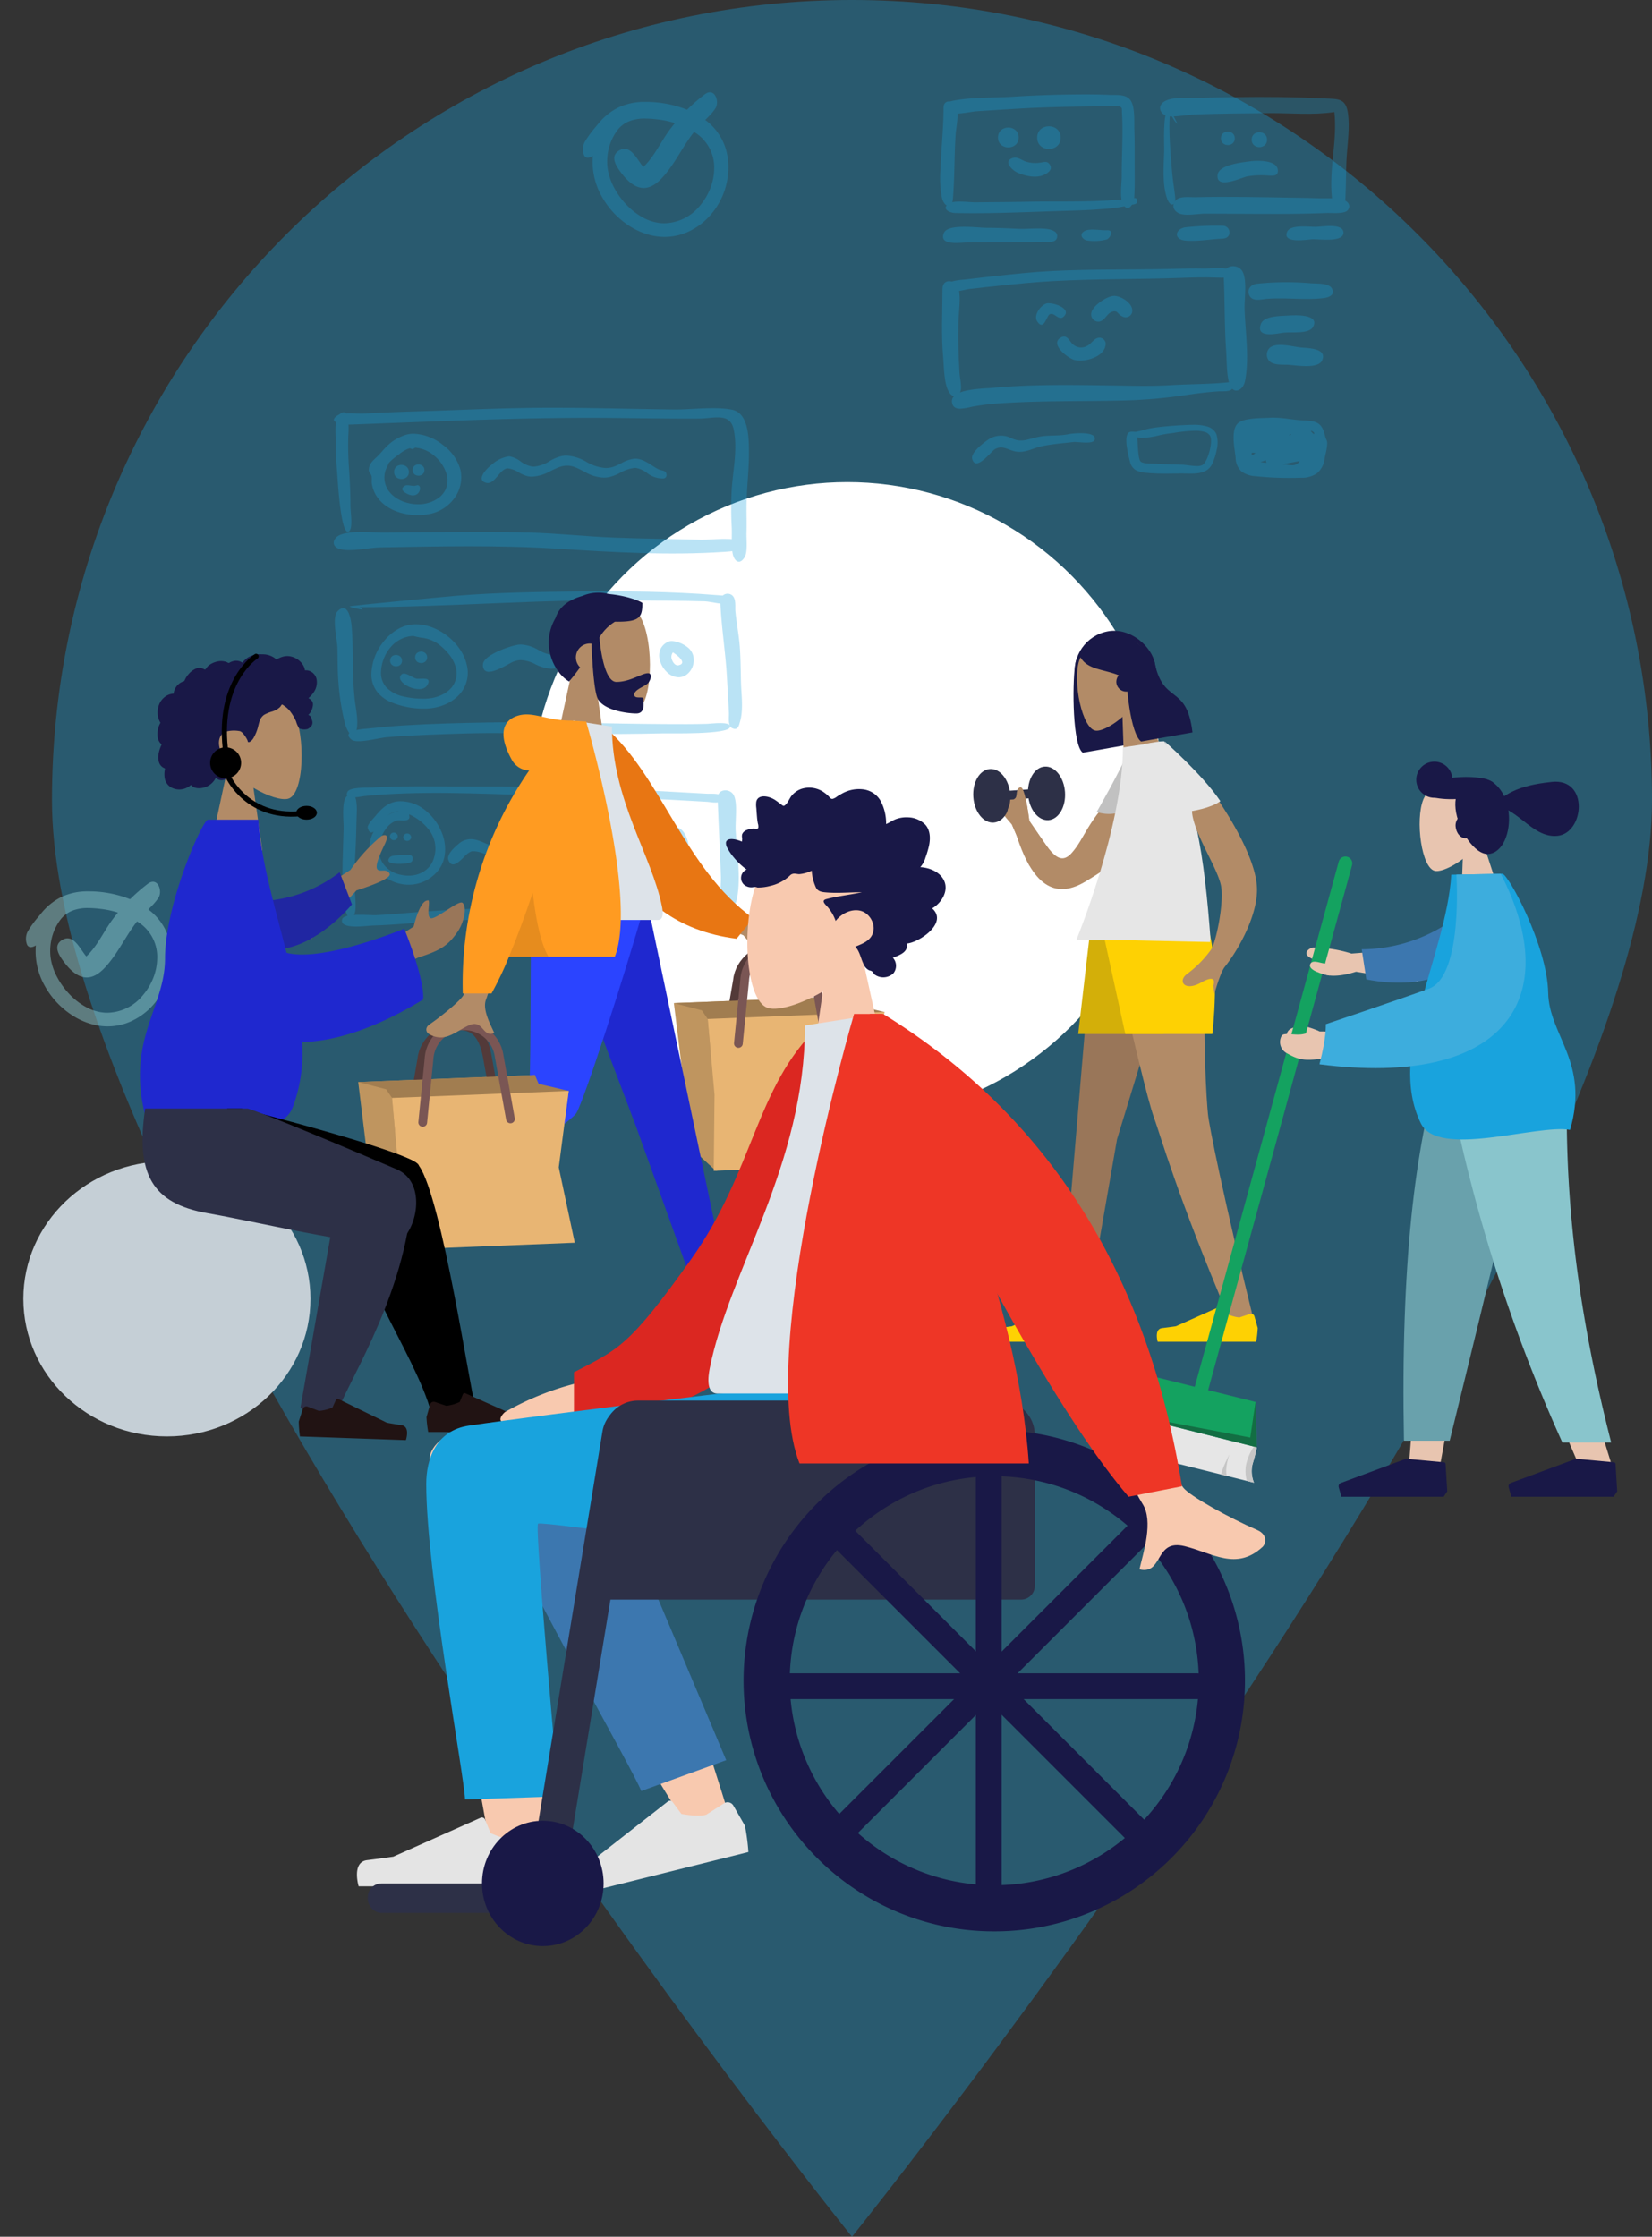<?xml version="1.0" encoding="UTF-8"?>
<svg xmlns="http://www.w3.org/2000/svg" width="479.626" height="649.336" viewBox="0 0 479.626 649.336">
  <rect x="0" y="0" width="479.626" height="649.336" fill="#333333" stroke="none"/>
  <g id="Group_292" data-name="Group 292" transform="translate(-810 -189.046)">
    <g id="Group_291" data-name="Group 291" transform="translate(-40.865 -31.754)">
      <g id="Group_197" data-name="Group 197" transform="translate(858.397 220.8)">
        <path id="Path_172" data-name="Path 172" d="M232.27,0c128.279,0,232.27,103.991,232.27,232.27S232.27,649.336,232.27,649.336,0,360.549,0,232.27,103.991,0,232.27,0Z" transform="translate(7.555)" fill="#19a3dd" opacity="0.352"/>
        <ellipse id="Ellipse_96" data-name="Ellipse 96" cx="92" cy="92.5" rx="92" ry="92.5" transform="translate(146.469 139.954)" fill="#fff"/>
        <g id="Group_145" data-name="Group 145" transform="translate(64.499 118.371)" opacity="0.6">
          <g id="Cells" transform="translate(24.855 0)" opacity="0.5">
            <path id="Fill_5" data-name="Fill 5" d="M.919.85C-.413,2.18.1,6.908.076,8.657.033,11.381.2,14.08.43,16.794.583,18.611,1.443,35.951,3.836,34.62c1.349-.75.5-5.766.5-7.353-.006-3.527-.152-7.046-.387-10.565a92.471,92.471,0,0,1-.23-9.77c.031-.8.778-9.666-2.8-6.081" transform="translate(0.523 1.303)" fill="#19a3dd"/>
            <path id="Fill_7" data-name="Fill 7" d="M59.4.015c-11.446.091-22.887.656-34.328,1-5.505.166-11.007.378-16.506.683-1.874.1-5.893-.5-7.454.5C-2.351,4.419,3.238,4.938,4.728,4.883c22.641-.821,45.289-1.9,67.949-1.953,11.116-.025,22.226.292,33.343.221,4.249-.027,8.955-1.858,10.028,3.088,1.211,5.582-.181,11.8-.559,17.4a98.4,98.4,0,0,0,.006,11.151c.108,2.4-.173,5.1.25,7.449.408,2.265,2.036,3.623,3.528,1.086.892-1.516.448-5.259.507-7.015.08-2.365,0-4.73,0-7.1,0-5.774.814-11.525.707-17.3C120.423,8.2,120.225,1.451,115.53.557,110.36-.428,104,.562,98.714.5,85.6.352,72.516-.087,59.4.015" transform="translate(0.061 0)" fill="#19a3dd"/>
            <path id="Fill_9" data-name="Fill 9" d="M27.924.071q-6.474,0-12.948.1c-3.7.061-9.521-.71-12.965.614-2.358.907-2.985,3.539,0,4.241,3.255.765,8.162-.486,11.567-.546,17.079-.3,34.322-.695,51.377.386,15.981,1.012,32.27,1.993,48.274.925,1.346-.09,8.214-.363,5.08-2.938-1.828-1.5-9.238-.514-11.614-.586-8.381-.253-16.769-.309-25.147-.627C73.28,1.324,65.048.394,56.777.164,47.167-.1,37.536.071,27.924.071" transform="translate(0 36.058)" fill="#19a3dd"/>
            <path id="face" d="M14.2,23.632h0c-5.849,0-12.234-2.809-13.312-9.084a5.84,5.84,0,0,1-.04-1.114,4.975,4.975,0,0,0-.061-1.2,2.315,2.315,0,0,0-.375-.7A1.836,1.836,0,0,1,0,10.646c-.012-1.71.978-2.641,2.124-3.719A16.969,16.969,0,0,0,3.389,5.649C5.672,3,7.114,1.7,10.138.524A7.964,7.964,0,0,1,13.05,0a14.431,14.431,0,0,1,8.5,3.294A13.37,13.37,0,0,1,26.6,10.451a10.18,10.18,0,0,1-1.406,7.743,11.684,11.684,0,0,1-7.337,5.058A17.322,17.322,0,0,1,14.2,23.632ZM5.06,10.13h0A6.662,6.662,0,0,0,5.7,16.5c1.677,2.414,5.045,3.974,8.58,3.974a9.946,9.946,0,0,0,5.707-1.668,6.388,6.388,0,0,0,2.582-3.338,6.587,6.587,0,0,0-.031-3.853A11.065,11.065,0,0,0,19.07,6.455a9.592,9.592,0,0,0-5.656-2.412,1.463,1.463,0,0,1-.807.4.7.7,0,0,1-.332-.1l-.008,0a.756.756,0,0,0-.361-.106.815.815,0,0,0-.246.042A9.892,9.892,0,0,0,8.776,5.978l-.209.158-.241.181A16.382,16.382,0,0,0,5.848,8.44s-.091.2-.2.437c-.214.47-.57,1.255-.589,1.263a.017.017,0,0,1,0-.01Z" transform="translate(10.191 7.539)" fill="#19a3dd"/>
            <path id="Fill_13" data-name="Fill 13" d="M0,2.065c0,2.727,4.307,2.727,4.307,0C4.307-.63,0-.746,0,2.065" transform="translate(17.525 16.579)" fill="#19a3dd"/>
            <path id="Fill_15" data-name="Fill 15" d="M0,1.641c0,2.167,3.422,2.167,3.422,0C3.422-.5,0-.593,0,1.641" transform="translate(22.914 16.451)" fill="#19a3dd"/>
            <path id="Fill_17" data-name="Fill 17" d="M4.065.08C2.969.5,1.579-.372.679.2c-1.593,1.02,0,1.943.858,2.353C5.383,4.4,6.067-.687,4.065.08" transform="translate(19.908 22.481)" fill="#19a3dd"/>
            <path id="Fill_19" data-name="Fill 19" d="M1.744,7.968a1.939,1.939,0,0,1-.511-.07C.323,7.649-.086,7.139.015,6.383c.169-1.26,1.722-2.865,3.118-3.946A9.252,9.252,0,0,1,7.878.22a2.052,2.052,0,0,1,.287.019A7.937,7.937,0,0,1,11.3,1.693,7.71,7.71,0,0,0,14.55,3.164a5.062,5.062,0,0,0,.576.033,9.8,9.8,0,0,0,4.549-1.579A13.372,13.372,0,0,1,22.986.186,7.573,7.573,0,0,1,24.642,0a12.731,12.731,0,0,1,5.714,1.8l.036.018a12.612,12.612,0,0,0,5.6,1.785,7.325,7.325,0,0,0,2.546-.466c.282-.1.589-.232.939-.4l.022-.008c.34-.161.681-.335,1.012-.5A10.056,10.056,0,0,1,44.255.908C44.362.9,44.47.9,44.577.9c1.81,0,3.36,1,4.86,1.958.591.379,1.2.772,1.812,1.089a3.992,3.992,0,0,0,.9.292c.715.171,1.389.333,1.483,1.189a1.113,1.113,0,0,1-.2.9,1.23,1.23,0,0,1-.968.309,7.629,7.629,0,0,1-.84-.064c-.112-.013-.217-.025-.32-.034A7.455,7.455,0,0,1,48,5.048a7.4,7.4,0,0,0-3.183-1.457,3.434,3.434,0,0,0-.357-.018A10.814,10.814,0,0,0,40.2,4.992a13.786,13.786,0,0,1-3.218,1.261,8.462,8.462,0,0,1-1.547.146,11.559,11.559,0,0,1-5.351-1.577l-.559-.291c-1.723-.9-3.084-1.612-4.732-1.612a7.02,7.02,0,0,0-2.649.57c-.745.3-1.454.646-2.14.98a12.085,12.085,0,0,1-5.358,1.644,7.587,7.587,0,0,1-1.256-.107A9.612,9.612,0,0,1,10.78,4.9,7.669,7.669,0,0,0,7.622,3.714a2.113,2.113,0,0,0-.229.012c-1,.11-1.846,1.112-2.667,2.081C3.826,6.87,2.9,7.968,1.744,7.968Z" transform="translate(42.972 13.884)" fill="#19a3dd"/>
            <path id="Fill_21" data-name="Fill 21" d="M66.423.045c-11.764.108-23.567.283-35.3,1.226C28.344,1.495-.054,4.176,0,4.369c.1.357,3.752.9,3.729.987Q3.36,4.441,2.041,4.6c26.933,0,53.78-2.411,80.748-1.978,6.776.109,13.578.063,20.349.277,1.691.053,5.879,1.265,7.207.5,3.484-2-2.846-2.235-3.894-2.319C93.18.019,79.731-.087,66.423.045" transform="translate(4.63 53.299)" fill="#19a3dd"/>
            <path id="Fill_23" data-name="Fill 23" d="M.816.88C-.942,2.644.677,8.987.746,11.371c.1,3.447.018,6.918.32,10.356A70.045,70.045,0,0,0,2.978,33.647c.567,2.1,2.559,5.435,3.349,1.621.564-2.724-.292-6.338-.59-9.113a107.411,107.411,0,0,1-.51-11.106c-.013-3.251-.076-6.514-.343-9.755C4.746,3.612,3.9-2.187.816.88" transform="translate(0.327 58.18)" fill="#19a3dd"/>
            <path id="Fill_25" data-name="Fill 25" d="M41.105.071c-8.348.143-16.714.34-25.048.861-3.416.214-6.829.532-10.232.894C5.131,1.9-2.555,2.211.879,5.048c1.55,1.281,7.927-.49,10.033-.675,3.542-.311,7.084-.512,10.637-.663,8.232-.349,16.488-.658,24.728-.515,15.048.261,30,.378,45.052.042,2.138-.048,18.893.4,19.462-1.825.459-1.793-5.533-.971-6.626-.938-4.008.12-8.016.092-12.025.071C75.158.459,58.076-.216,41.105.071" transform="translate(4.284 91.294)" fill="#19a3dd"/>
            <path id="Fill_27" data-name="Fill 27" d="M0,2.089C.266,9.521,1.532,16.945,1.937,24.4c.185,3.408.4,6.813.569,10.222.054,1.1-.389,3.75.911,4.382,1.784.868,2.024-.881,2.358-2.063.965-3.416.312-7.853.225-11.361-.085-3.4-.09-6.8-.341-10.193C5.4,11.922,4.7,8.523,4.381,5.07c-.137-1.46.342-3.89-1.208-4.8A2.125,2.125,0,0,0,0,2.089" transform="translate(112.238 53.997)" fill="#19a3dd"/>
            <path id="face-2" data-name="face" d="M15.433,24.485H15.3a24.33,24.33,0,0,1-10-2.043,10.107,10.107,0,0,1-3.774-3.035A8.2,8.2,0,0,1,0,14.545,15.7,15.7,0,0,1,3.573,4.977,14.506,14.506,0,0,1,7.5,1.518a10.513,10.513,0,0,1,4.829-1.5c.195-.01.394-.015.592-.015a13.449,13.449,0,0,1,4.8.933,16.92,16.92,0,0,1,4.411,2.52,16.847,16.847,0,0,1,3.485,3.69,13.309,13.309,0,0,1,2.024,4.443,9.391,9.391,0,0,1-1.655,8.278,11.725,11.725,0,0,1-4.609,3.42,15.222,15.222,0,0,1-5.95,1.2h0Zm-3.285-21.1A9.113,9.113,0,0,0,5.531,6.715,11.768,11.768,0,0,0,2.8,13.754a6.148,6.148,0,0,0,1.666,4.692,9.959,9.959,0,0,0,4.882,2.526A24.441,24.441,0,0,0,15.1,21.6l.391,0c3.321-.042,6.378-1.381,7.977-3.495a6.493,6.493,0,0,0,.963-5.8,10.087,10.087,0,0,0-1.945-3.627,17.372,17.372,0,0,0-2.994-2.888,10.252,10.252,0,0,0-5.01-1.9,22.047,22.047,0,0,1-2.335-.5Z" transform="translate(10.944 62.861)" fill="#19a3dd"/>
            <path id="Fill_31" data-name="Fill 31" d="M0,1.66c0,2.192,3.463,2.192,3.463,0C3.463-.507,0-.6,0,1.66" transform="translate(16.378 71.768)" fill="#19a3dd"/>
            <path id="Fill_33" data-name="Fill 33" d="M0,1.673c0,2.209,3.49,2.209,3.49,0C3.49-.511,0-.6,0,1.673" transform="translate(23.641 70.793)" fill="#19a3dd"/>
            <path id="Fill_35" data-name="Fill 35" d="M.4.291c-2.254,2.25,5.664,6.195,7.531,3.064C9.465.785,6.126,1.637,4.942,1.5,3.656,1.347,1.45-.756.4.291" transform="translate(19.237 77.174)" fill="#19a3dd"/>
            <path id="Fill_37" data-name="Fill 37" d="M1.716,7.911h0A1.659,1.659,0,0,1,.47,7.466,2.254,2.254,0,0,1,0,5.776C.1,3.092,7.53.554,9.875.114A6.627,6.627,0,0,1,11.092,0a11.134,11.134,0,0,1,4.985,1.577l.022.011a11.218,11.218,0,0,0,5.058,1.589,6.965,6.965,0,0,0,1.515-.17A19.8,19.8,0,0,0,25.422,2.1a14.289,14.289,0,0,1,3.8-1.072c.212-.019.421-.028.62-.028a6.575,6.575,0,0,1,3.789,1.337,14.071,14.071,0,0,0,2.135,1.152,3.908,3.908,0,0,0,1.538.306A8.762,8.762,0,0,0,38.418,3.7l.025,0a9.344,9.344,0,0,1,1.195-.1c.114,0,.228,0,.338.011,1.132.072,1.849.453,1.966,1.046.128.646-.5,1.391-1.63,1.946a5.4,5.4,0,0,1-2.394.612,7.29,7.29,0,0,1-3.737-1.38,9.08,9.08,0,0,0-3.688-1.492,5.594,5.594,0,0,0-.6-.032A12.946,12.946,0,0,0,25.085,5.64l-.077.032a13.449,13.449,0,0,1-5.037,1.361c-.093,0-.187,0-.28-.006a12.043,12.043,0,0,1-4.57-1.337,9.758,9.758,0,0,0-4.039-1.164,6.123,6.123,0,0,0-2.337.484c-.281.114-.734.362-1.308.675C5.814,6.571,3.362,7.911,1.716,7.911Z" transform="translate(43.33 68.734)" fill="#19a3dd"/>
            <path id="point" d="M5.638,10.54h0a5.1,5.1,0,0,1-3.49-1.607,7.384,7.384,0,0,1-2.017-3.6A4.767,4.767,0,0,1,.342,2.426,4.333,4.333,0,0,1,2.638.211,2.6,2.6,0,0,1,3.722,0,8.629,8.629,0,0,1,8.6,2.114a4.6,4.6,0,0,1,1.433,3.517A5.244,5.244,0,0,1,8.263,9.519,4,4,0,0,1,5.638,10.54ZM3.988,3.3a2.185,2.185,0,0,0-.2,2.322c.35.882.976,1.453,1.6,1.453a1.07,1.07,0,0,0,.231-.026c.645-.143,1-.4,1.061-.762C6.862,5.121,4.018,3.318,3.988,3.3Z" transform="translate(94.493 67.715)" fill="#19a3dd"/>
            <path id="Fill_41" data-name="Fill 41" d="M32.012.028C23.86.03,15.636-.141,7.495.342,6.125.423.905.163.2,1.595c-1.291,2.62,4.079,1.319,4.859,1.241,16.21-1.623,33.142-.689,49.406-.227,13.3.378,26.531.613,39.816,1.3q5.238.27,10.471.59c1.137.069,4,.823,4.24-.994.222-1.681-3.349-1.3-4.241-1.349Q94.11,1.594,83.476.991C66.407.028,49.108.024,32.012.028" transform="translate(3.792 109.905)" fill="#19a3dd"/>
            <path id="Fill_43" data-name="Fill 43" d="M1.178.838C-.345,2.351.369,8.131.327,10.042c-.074,3.341-.232,6.68-.3,10.02-.074,3.491.029,7,.235,10.485.087,1.464,1.288,8.538,3.179,4.49.845-1.809-.02-6.848-.007-8.9.023-3.731.224-7.446.41-11.171.16-3.2.166-6.408.306-9.612.044-1.021.165-7.66-2.968-4.517" transform="translate(2.552 112.008)" fill="#19a3dd"/>
            <path id="Fill_45" data-name="Fill 45" d="M111.772.007C103.839.82,95.778.436,87.814,1.036c-6.863.517-13.721.729-20.6.875-15.582.329-31.19.65-46.727,1.948-3.541.3-7.077.61-10.628.768C8.083,4.707.632,3.9.078,5.771-.867,8.958,7.1,7.7,8.819,7.647c3.779-.109,7.541-.382,11.309-.669C35.97,5.771,51.872,5.41,67.747,4.908c8.634-.272,17.208-.9,25.823-1.479,4.294-.286,8.6-.3,12.893-.573,1.124-.073,5.1.071,5.908-.834.555-.621.7-2.136-.6-2.015" transform="translate(2.382 142.683)" fill="#19a3dd"/>
            <path id="Fill_47" data-name="Fill 47" d="M0,2.324c.272,7.608.7,15.21.959,22.818.077,2.288-.614,6.388.66,8.406,2.048,3.244,3.647-.189,4.023-2.211,1.184-6.38-.089-13.429-.42-19.849C5.1,9.039,5.859,3.588,4.675,1.4,3.548-.692-.1-.482,0,2.324" transform="translate(111.463 111.064)" fill="#19a3dd"/>
            <path id="hola_:_" data-name="hola :)" d="M5.954,13.385a6.377,6.377,0,0,1-2.07-.379,5.671,5.671,0,0,1-2.291-1.548A6.326,6.326,0,0,1,.2,9.067,4.765,4.765,0,0,1,.68,5.346a6.964,6.964,0,0,0,.689-2.209,3.876,3.876,0,0,0-.069-.8A2.538,2.538,0,0,1,1.42.571c.273-.36.935-.534,2.026-.534.4,0,.791.022,1.136.041.176.01.342.019.477.023A4.929,4.929,0,0,1,6.033,0,4.152,4.152,0,0,1,9.605,2.091a8.739,8.739,0,0,1,1.24,4.6A7.746,7.746,0,0,1,8.99,12.133,4.129,4.129,0,0,1,5.954,13.385ZM5.91,2.729h0C4.08,3.613,2.528,6.958,3,9.007A2.094,2.094,0,0,0,5.287,10.7a4.822,4.822,0,0,0,.677-.051A2.467,2.467,0,0,0,7.7,9.537a4.347,4.347,0,0,0,.658-2.15,6.005,6.005,0,0,0-.547-2.9,3.128,3.128,0,0,0-1.9-1.757Z" transform="translate(92.235 121.495)" fill="#19a3dd"/>
            <path id="Fill_51" data-name="Fill 51" d="M11.894,24.242h0A11.826,11.826,0,0,1,2,18.8a9.983,9.983,0,0,1-.237-10.03,1.162,1.162,0,0,1-.7.3c-.616,0-.917-.824-1.042-1.315-.195-.77,1.023-2.12,1.828-3.013.185-.205.345-.382.455-.517C4.045,2.09,6.092.1,9.262.006,9.373,0,9.485,0,9.6,0a11.547,11.547,0,0,1,7.291,2.78,15.76,15.76,0,0,1,4.706,6.566,12.5,12.5,0,0,1,.739,6.436,9.478,9.478,0,0,1-3.177,5.683A10.869,10.869,0,0,1,11.894,24.242ZM9.055,5.564a2.71,2.71,0,0,0-.775.085A6.266,6.266,0,0,0,5.293,8,10.735,10.735,0,0,0,3.6,11.468a8.056,8.056,0,0,0,.613,6.246,7.911,7.911,0,0,0,5.036,3.558,10.294,10.294,0,0,0,2.589.337A8.237,8.237,0,0,0,16.433,20.3a6.935,6.935,0,0,0,2.832-3.965,8.828,8.828,0,0,0-1.151-7.575,14.758,14.758,0,0,0-6.1-4.95q.027.229.053.459t.053.459c-.211.767-1.009.87-1.762.87-.223,0-.458-.01-.665-.019H9.674C9.457,5.573,9.252,5.564,9.055,5.564Zm.172-2.682a5.7,5.7,0,0,0-3.5,1.32A7.1,7.1,0,0,1,9.226,2.883Z" transform="translate(9.871 114.233)" fill="#19a3dd"/>
            <path id="Fill_53" data-name="Fill 53" d="M0,1.1a1.134,1.134,0,0,0,2.267,0A1.134,1.134,0,0,0,0,1.1" transform="translate(16.322 123.333)" fill="#19a3dd"/>
            <path id="Fill_55" data-name="Fill 55" d="M0,1.113a1.153,1.153,0,0,0,2.3,0,1.153,1.153,0,0,0-2.3,0" transform="translate(20.191 123.564)" fill="#19a3dd"/>
            <path id="Fill_57" data-name="Fill 57" d="M6.086,0C5.008.092,1.062-.274.37.67c-1.157,1.578.69,1.633,1.6,1.8.817.154,4.369.067,4.87-.659.442-.641.339-1.9-.751-1.81" transform="translate(15.861 129.886)" fill="#19a3dd"/>
            <path id="Fill_59" data-name="Fill 59" d="M1.458,7.89h0C.889,7.89.451,7.5.118,6.695-.579,5.01,2.01,2.81,2.861,2.087A5.486,5.486,0,0,1,6.547.547,7.313,7.313,0,0,1,8.758.936c.627.2,1.154.424,1.663.641a6.8,6.8,0,0,0,2.8.746,5.711,5.711,0,0,0,1.343-.171,19.509,19.509,0,0,0,2.759-.965A13.465,13.465,0,0,1,21.371.019c.168-.013.341-.019.512-.019A13.274,13.274,0,0,1,26.4,1.079a20.011,20.011,0,0,0,3,.926,10.317,10.317,0,0,0,2,.2A13.115,13.115,0,0,0,36.1,1.183,12.284,12.284,0,0,1,40.525.167a9.973,9.973,0,0,1,3.054.524c.139.044.409.12.752.216,1.75.492,5.392,1.517,5.566,2.142a1.319,1.319,0,0,1-.083,1.167A1.332,1.332,0,0,1,48.7,4.61,11.125,11.125,0,0,1,45.587,3.9l-.005,0-.162-.055C45,3.7,44.6,3.555,44.205,3.414a12.22,12.22,0,0,0-4.217-.995,7.07,7.07,0,0,0-1.962.283c-.742.212-1.434.44-2.1.66A16.728,16.728,0,0,1,30.518,4.5a11.348,11.348,0,0,1-1.5-.1,17.152,17.152,0,0,1-2.9-.746,12.812,12.812,0,0,0-3.84-.811H22.23a12.081,12.081,0,0,0-4.616,1.29,17.658,17.658,0,0,1-3.159,1.125,5.12,5.12,0,0,1-1.082.115,9.529,9.529,0,0,1-3.061-.661l-.079-.027a8.857,8.857,0,0,0-2.816-.633,4.043,4.043,0,0,0-.684.057,5.927,5.927,0,0,0-2.11,1.627C3.589,6.742,2.418,7.89,1.458,7.89Z" transform="translate(33.205 124.689)" fill="#19a3dd"/>
          </g>
        </g>
        <g id="Cards" transform="translate(265.44 27.413)" opacity="0.3">
          <path id="Fill_173" data-name="Fill 173" d="M37.4.022q-8.866.1-17.717.658c-5.61.355-11.7.086-17.215,1.173C.9,2.162-1.214,3.59.869,5.161c1.464,1.1,6.822-.166,8.571-.273,6.44-.4,12.884-.87,19.333-1.1,6.105-.216,12.211-.292,18.319-.353A13.9,13.9,0,0,1,50.5,3.4c1.334.389,1.018.5,1.118,2.189.181,3.069.131,6.149.07,9.221-.059,2.973-.169,5.945-.158,8.919.007,2.122-.671,6.338.394,8.181,1.532,2.652,3.122-.228,3.237-1.991.219-3.371.121-6.783.122-10.159,0-3.168.023-6.336-.088-9.5-.081-2.287.246-6.28-.986-8.36C52.955-.222,49.934.235,47.729.134,44.289-.025,40.844-.013,37.4.022" transform="translate(1.169 0)" fill="#19a3dd"/>
          <path id="Fill_171" data-name="Fill 171" d="M.964,1.8C.97,7.751.281,13.664.088,19.61a30.453,30.453,0,0,0,.424,8.419c.7,2.71,2.915,3.3,3.171.272.517-6.126.39-12.477.793-18.652.142-2.18,1.067-6.175.2-8.217C3.919-.366.96-.711.964,1.8" transform="translate(0 2.047)" fill="#19a3dd"/>
          <path id="Fill_175" data-name="Fill 175" d="M54.8.009c-10.265,1.359-21,.863-31.334,1.077-4.96.1-9.919.109-14.879.161C6.86,1.264,2.464.606.966,1.579c-2.384,1.549.2,2.745,1.781,2.779,9.789.214,19.687-.236,29.474-.557,4.4-.144,8.809-.215,13.195-.588a46.507,46.507,0,0,0,8.272-1.179c.559-.155,1.775-.123,1.9-.885.077-.471-.063-1.24-.785-1.141" transform="translate(1.585 30.075)" fill="#19a3dd"/>
          <path id="Fill_177" data-name="Fill 177" d="M12.887.3C10.034.318,1.437-1.007.256,1.774c-1.575,3.71,4.569,2.844,6.222,2.8,3.753-.1,7.5-.107,11.258-.105,3.684,0,7.367-.022,11.05-.11,1.067-.026,3.551.417,4.164-.868a1.618,1.618,0,0,0-.762-2.264C30.118-.014,24.74.707,22.316.6,19.178.451,16.029.3,12.887.3" transform="translate(0.818 38.436)" fill="#19a3dd"/>
          <path id="Fill_179" data-name="Fill 179" d="M7.4.186c-1.63.1-4.928-.575-6.389.171-1.66.848-1.075,2.176.358,2.76A14.092,14.092,0,0,0,7.4,2.84C8.4,2.352,9.543.053,7.4.186" transform="translate(41.016 39.238)" fill="#19a3dd"/>
          <path id="Fill_181" data-name="Fill 181" d="M1.436.006C-.305.484.223,10.369.178,11.937.055,16.23-.428,21.631,1,25.766c.91,2.636,2.657,2.279,2.36-.5-.262-2.436-.71-4.844-.9-7.3C2.015,12.426,1.418,6.508,1.832.956c.177.323,1.828,3.315,2.217,3.092C3.932,4.117,2.144-.181,1.436.006" transform="translate(64.851 4.423)" fill="#19a3dd"/>
          <path id="Fill_183" data-name="Fill 183" d="M22.047.054C18.523.106,15,.168,11.476.266c-2.8.078-7.2-.382-9.772.8C-1.355,2.465.1,5.591,2.969,5.657c2.542.059,5.252-.515,7.817-.6,6.927-.237,13.867-.288,20.8-.347,6.268-.054,12.8.615,19.015-.327.922,8.183-1.571,16.4-.723,24.677.131,1.285.073,3.1,1.708,3.392,2.065.369,2.15-1.676,2.228-3.14.223-4.181.1-8.365.409-12.552.284-3.88.842-7.845.37-11.731C54.01.245,51.718.629,47.668.43,39.113.01,30.611-.072,22.047.054" transform="translate(63.828 0.735)" fill="#19a3dd"/>
          <path id="Fill_185" data-name="Fill 185" d="M6.372.1C4.576.147,1.594-.407.443,1.315c-1.2,1.791.223,3.354,1.964,3.722,2.06.435,4.747-.161,6.886-.168,2.227-.007,4.455.018,6.682.027,9.548.037,19.137.182,28.678-.213,1.332-.055,5.114.392,6.036-.886.818-1.134.246-2.15-.832-2.728-1.768-.947-5.4-.587-7.367-.662C40.06.314,37.628.284,35.2.246,25.606.1,15.963-.136,6.372.1" transform="translate(67.692 29.743)" fill="#19a3dd"/>
          <path id="Fill_187" data-name="Fill 187" d="M13.421,0A82.719,82.719,0,0,0,2.5.446C-.612.922-.995,3.929,2.354,4.281,5.431,4.6,9.161,4,12.253,3.8c1.1-.071,2.375.03,2.9-1.184A1.951,1.951,0,0,0,13.421,0" transform="translate(68.72 38.127)" fill="#19a3dd"/>
          <path id="Fill_189" data-name="Fill 189" d="M8.637.248C6.73.3,1.159-.525.214,1.653-1.358,5.28,6.183,3.9,7.63,3.849c1.823-.067,8.929,1,8.931-1.905C16.562-.9,10.383.2,8.637.248" transform="translate(100.516 38.195)" fill="#19a3dd"/>
          <path id="Fill_191" data-name="Fill 191" d="M.132,2.247c0,6.6-.406,13.256.2,19.836.249,2.722.206,7.935,1.783,10.243,1.119,1.638,2.671,1.523,3.282-.444.409-1.315-.245-3.944-.318-5.35-.07-1.35-.152-2.7-.215-4.049-.16-3.478-.148-6.951-.1-10.431.041-2.985.76-6.934.082-9.805-.632-2.675-4.71-3.3-4.71,0" transform="translate(0.523 54.215)" fill="#19a3dd"/>
          <path id="Fill_193" data-name="Fill 193" d="M65.2.223C53.756.51,42.285.254,30.849.82c-5.64.279-11.257.893-16.869,1.5-2.757.3-5.512.611-8.264.95-.83.1-7.731.37-5.136,2.994,1.133,1.146,4.74-.051,6.167-.22,2.763-.326,5.532-.611,8.3-.9,5.265-.557,10.537-1.084,15.825-1.377,12.453-.69,24.958-.483,37.424-.943,3.372-.124,6.734-.214,10.107-.081.886.035,7.395.366,4.569-2.038C81.634-.431,76.6.156,74.926.121c-3.241-.067-6.484.02-9.724.1" transform="translate(1.755 50.436)" fill="#19a3dd"/>
          <path id="Wireframy_Stuff" data-name="Wireframy Stuff" d="M.006,39.312c-.266-3.75,9.142-3.743,11.832-3.993,11.549-1.074,23.289-.848,34.874-.686,5.6.078,11.194.249,16.792-.093s11.374-.252,16.926-.854c-.715-2.772-.61-6.238-.811-9.071-.515-7.273-.377-14.57-.709-21.849-.146-3.207,4.223-3.693,5.518-1.1,1.309,2.622.458,7.825.543,10.733.2,6.731,1.444,14.267.126,20.925-.459,2.315-2.412,3.533-3.712,2.27l-.005.008c-.489.72-2.011.719-3.132.718-.309,0-.587,0-.805.014-3.071.209-6.085.561-9.129,1.017A146.57,146.57,0,0,1,50.1,38.973c-12.125.3-24.3.02-36.406.85a66.464,66.464,0,0,0-7.96,1,18.323,18.323,0,0,1-3.343.547C1.16,41.375.12,40.933.006,39.312Z" transform="translate(3.399 49.867)" fill="#19a3dd"/>
          <path id="Fill_199" data-name="Fill 199" d="M2.336.464C.79.674-.5,2,.191,3.676,1.06,5.789,3.65,4.963,5.361,4.83c5.438-.426,11.115.425,16.487-.217,1.467-.175,3.6-.974,2.278-2.946C23.136.185,19.528.445,17.995.3A81.8,81.8,0,0,0,2.336.464" transform="translate(89.486 54.518)" fill="#19a3dd"/>
          <path id="Fill_201" data-name="Fill 201" d="M8.164.076C6.056.218,1.146.106.258,2.506c-1.594,4.3,4.65,2.788,6.551,2.543,2.208-.284,7.414.477,8.59-1.665C17.5-.446,10.014-.052,8.164.076" transform="translate(92.836 64.126)" fill="#19a3dd"/>
          <path id="Fill_203" data-name="Fill 203" d="M.751.93a2.765,2.765,0,0,0,0,3.789c1.227,1.225,3.9.971,5.511,1.06,2.248.126,8.7,1.315,9.821-1.333C17.589.875,11.743.95,9.819.747,7.6.513,2.593-.913.751.93" transform="translate(94.826 72.718)" fill="#19a3dd"/>
          <path id="Fill_205" data-name="Fill 205" d="M0,2.886c0,3.84,6,3.84,6,0,0-3.819-6-3.877-6,0" transform="translate(16.769 9.623)" fill="#19a3dd"/>
          <path id="Fill_207" data-name="Fill 207" d="M0,3.3c0,4.39,6.831,4.381,6.831,0S0-1.122,0,3.3" transform="translate(28.146 9.255)" fill="#19a3dd"/>
          <path id="Fill_209" data-name="Fill 209" d="M1.487.059c-3.321.917-.262,3.731,1.28,4.374,2.45,1.022,5.795,1.775,8.246.243.975-.61,1.767-1.42,1.052-2.6-.762-1.26-1.8-.7-2.963-.583a9.093,9.093,0,0,1-4.074-.346C3.97.792,2.642-.259,1.487.059" transform="translate(19.776 18.331)" fill="#19a3dd"/>
          <path id="Fill_211" data-name="Fill 211" d="M0,1.948c0,2.6,4.033,2.6,4.033,0S0-.649,0,1.948" transform="translate(81.496 10.804)" fill="#19a3dd"/>
          <path id="Fill_213" data-name="Fill 213" d="M0,2.164c0,2.886,4.48,2.886,4.48,0S0-.721,0,2.164" transform="translate(90.415 10.979)" fill="#19a3dd"/>
          <path id="Fill_215" data-name="Fill 215" d="M9.574.126C7.221.429.414,1.119.033,4.02c-.587,4.476,6.871.853,8.573.5a24.672,24.672,0,0,1,6.269-.244c1.188.048,2.769.24,2.644-1.57C17.315-.264,11.631-.138,9.574.126" transform="translate(80.509 19.28)" fill="#19a3dd"/>
          <path id="Fill_217" data-name="Fill 217" d="M3.091.058C1.385.513-.846,3.463.327,5.267,2.252,8.228,3.1,3.683,3.906,3.245c1.465-.8,2.655,2.113,4.187.587,2.417-2.408-3.48-4.181-5-3.774" transform="translate(27.819 60.621)" fill="#19a3dd"/>
          <path id="eye" d="M6.621,0C4.6.019.327,2.883.024,5A2.091,2.091,0,0,0,2.032,7.479C3.877,7.5,4.463,5.1,6.062,4.6c1.725-.541,1.469.7,2.958,1.35a1.932,1.932,0,0,0,2.832-1.065C12.566,2.359,8.7-.039,6.621,0" transform="translate(43.836 58.491)" fill="#19a3dd"/>
          <path id="Fill_221" data-name="Fill 221" d="M1.021.312c-3.236,1.9,2.088,5.96,3.934,6.469,2.786.767,8.395-.665,9.055-4.068A1.82,1.82,0,0,0,11.931.373C10.7.573,9.91,2.117,8.77,2.67a3.529,3.529,0,0,1-4.215-.428C3.49,1.327,2.919-.795,1.021.312" transform="translate(33.95 70.288)" fill="#19a3dd"/>
          <path id="Fill_223" data-name="Fill 223" d="M28.081.276c-2.891.616-5.83.2-8.735.782-2.962.591-4.732,1.71-7.484.583l-.388-.164a6.556,6.556,0,0,0-6.592.273C3.563,2.616-.443,5.609.04,7.435c1.046,3.959,5.553-2.249,6.7-2.854,2.192-1.154,3.694.32,5.95.736,2.7.5,4.877-.93,7.423-1.5,2.977-.665,6.327-.9,9.356-1.253,1.2-.141,5.73.806,6.139-.684.7-2.559-6.394-1.847-7.53-1.606" transform="translate(9.235 98.341)" fill="#19a3dd"/>
          <path id="Fill_225" data-name="Fill 225" d="M11.409,14.175h0c-2.155,0-3.881-.07-5.434-.22a8.3,8.3,0,0,1-3.1-.724A3.628,3.628,0,0,1,1.1,10.8a34.379,34.379,0,0,1-.98-4.6c-.29-2.3-.034-3.666.762-4.05A1.854,1.854,0,0,1,1.7,2c.162,0,.329.011.463.019h.017c.146.009.283.018.412.018a1.624,1.624,0,0,0,.292-.022c.7-.128,1.405-.313,2.158-.51A25.582,25.582,0,0,1,8.037.854c2.855-.386,5.958-.648,9.485-.8l.043,0C18.134.027,18.779,0,19.475,0a13.272,13.272,0,0,1,3.918.476,4.1,4.1,0,0,1,2.744,2.212,8.485,8.485,0,0,1,.1,4.572,15.776,15.776,0,0,1-1.473,4.4c-1.234,2.206-3.681,2.51-6.143,2.51-.461,0-.932-.011-1.347-.021h-.027c-.439-.01-.854-.02-1.261-.02l-.277,0-1.183.016h-.016C13.494,14.16,12.444,14.175,11.409,14.175ZM3.159,3.616h0c.055.349.092,1.01.134,1.776.107,1.934.254,4.581.832,5.234.552.623,2.5.642,3.67.653.29,0,.541.005.714.016,1.84.115,3.715.17,5.528.223.761.022,1.549.046,2.323.073.4.014.947.084,1.522.157a21.41,21.41,0,0,0,2.576.224,3.628,3.628,0,0,0,1.574-.264c.707-.351,1.514-1.833,2.056-3.778.6-2.152.666-4.048.169-4.831a2.784,2.784,0,0,0-1.682-1.075,10.127,10.127,0,0,0-2.655-.292,42.45,42.45,0,0,0-5.985.595c-.683.1-1.272.191-1.7.234a27.7,27.7,0,0,0-2.792.52,24.609,24.609,0,0,1-4.792.733,4.853,4.853,0,0,1-1.494-.2Z" transform="translate(54.034 95.902)" fill="#19a3dd"/>
          <path id="quare" d="M16.256,17.5h0A88.557,88.557,0,0,1,6.4,17a7.484,7.484,0,0,1-4.131-1.386A5.559,5.559,0,0,1,.59,11.638c-.041-.44-.114-.962-.2-1.567-.4-2.9-1.015-7.288,1.24-8.727C3.321.267,6.707.161,9.179.083,9.753.065,10.3.048,10.76.021,11.024.007,11.3,0,11.582,0a37.181,37.181,0,0,1,4.626.4c1.255.16,2.553.326,3.811.379,2.159.092,3.518.263,4.514.9S26.14,3.438,26.6,5.5a3.728,3.728,0,0,0,.273.75,2.736,2.736,0,0,1,.316,1.188,15.738,15.738,0,0,1-.485,3.094c-.107.486-.208.945-.276,1.338a6.509,6.509,0,0,1-2.238,4.3,7.764,7.764,0,0,1-4.642,1.282C18.422,17.488,17.315,17.5,16.256,17.5ZM19.2,12.6c-1.263.23-2.6.478-4.194.778l-.789.148c.493.035.936.1,1.364.159a10.257,10.257,0,0,0,1.38.136A2.5,2.5,0,0,0,19.2,12.6Zm-9.8-.234h0l-.213.071-.849.284-.007,0-.574.189c.626.077,1.22.146,1.817.21a1.456,1.456,0,0,1-.174-.757ZM5.558,10.172a.334.334,0,0,0-.25.076.247.247,0,0,0-.057.191.464.464,0,0,0,.061.347.169.169,0,0,0,.131.052c.183,0,.5-.2.94-.584l-.024,0H6.322a2.655,2.655,0,0,1-.386-.042H5.93A2.568,2.568,0,0,0,5.558,10.172ZM16.474,4.824a.22.22,0,0,0-.175.1c-.126.1-.182.159-.173.185,0,.009.015.013.034.013a2.059,2.059,0,0,0,.441-.134l.121-.044A.406.406,0,0,0,16.474,4.824ZM22.368,3.8c.595.864.883.931.957.931a.094.094,0,0,0,.1-.1C23.443,4.406,23.1,3.921,22.368,3.8Z" transform="translate(85.179 93.827)" fill="#19a3dd"/>
        </g>
        <g id="Checkmark_" data-name="Checkmark!" transform="translate(161.706 26.793)" opacity="0.3">
          <path id="Fill_292" data-name="Fill 292" d="M23.72,39.191h0a17.454,17.454,0,0,1-4.932-.726,20.443,20.443,0,0,1-4.851-2.174A24.048,24.048,0,0,1,5.5,27.5a20.453,20.453,0,0,1-2.62-11.83,2.814,2.814,0,0,1-1.444.526,1.191,1.191,0,0,1-1.072-.639A4.656,4.656,0,0,1,.485,11.7,29.243,29.243,0,0,1,3.647,7.341c.2-.249.416-.507.618-.755a17.61,17.61,0,0,1,6.012-4.948A17.476,17.476,0,0,1,17.953,0l.31,0A32.321,32.321,0,0,1,30.55,2.4a22.569,22.569,0,0,1,5.407,3.177,16.329,16.329,0,0,1,6.071,10.557,19.813,19.813,0,0,1-.076,6.275,21.068,21.068,0,0,1-5.544,11.125A19.216,19.216,0,0,1,30.4,37.777,16.477,16.477,0,0,1,23.72,39.191ZM18.071,4.837a12.242,12.242,0,0,0-4.573.757A8.174,8.174,0,0,0,9.786,8.535a14.845,14.845,0,0,0-2.31,5.129,15.528,15.528,0,0,0-.3,5.622,17.027,17.027,0,0,0,1.8,5.449,22.425,22.425,0,0,0,3.591,5.042A19.471,19.471,0,0,0,17.4,33.557a13.206,13.206,0,0,0,5.554,1.661c.227.013.456.019.683.019a13.6,13.6,0,0,0,10.272-5.032,17.743,17.743,0,0,0,3.06-5.077,16.155,16.155,0,0,0,1.138-5.706A11.971,11.971,0,0,0,32.98,9.183,25.3,25.3,0,0,0,21.756,5.1,30.854,30.854,0,0,0,18.071,4.837Z" transform="translate(0 2.791)" fill="#19a3dd"/>
          <path id="Fill_294" data-name="Fill 294" d="M26.318.566a51.8,51.8,0,0,0-9.96,9.98c-2.764,3.567-4.591,8.022-7.911,11.132-1.677-1.826-3.641-6.758-6.985-4.8-2.775,1.624-.988,4.416.363,6.249,3.491,4.734,7.367,6.639,11.843,1.962,4.066-4.248,6.374-9.914,10.176-14.407,1.667-1.971,4.243-3.927,5.571-6.1,1.2-1.973-.285-6.079-3.1-4.012" transform="translate(9.097 0)" fill="#19a3dd"/>
        </g>
        <g id="Checkmark_2" data-name="Checkmark!" transform="translate(0 255.983)" opacity="0.5">
          <path id="Fill_292-2" data-name="Fill 292" d="M23.72,39.191h0a17.454,17.454,0,0,1-4.932-.726,20.443,20.443,0,0,1-4.851-2.174A24.048,24.048,0,0,1,5.5,27.5a20.453,20.453,0,0,1-2.62-11.83,2.814,2.814,0,0,1-1.444.526,1.191,1.191,0,0,1-1.072-.639A4.656,4.656,0,0,1,.485,11.7,29.243,29.243,0,0,1,3.647,7.341c.2-.249.416-.507.618-.755a17.61,17.61,0,0,1,6.012-4.948A17.476,17.476,0,0,1,17.953,0l.31,0A32.321,32.321,0,0,1,30.55,2.4a22.569,22.569,0,0,1,5.407,3.177,16.329,16.329,0,0,1,6.071,10.557,19.813,19.813,0,0,1-.076,6.275,21.068,21.068,0,0,1-5.544,11.125A19.216,19.216,0,0,1,30.4,37.777,16.477,16.477,0,0,1,23.72,39.191ZM18.071,4.837a12.242,12.242,0,0,0-4.573.757A8.174,8.174,0,0,0,9.786,8.535a14.845,14.845,0,0,0-2.31,5.129,15.528,15.528,0,0,0-.3,5.622,17.027,17.027,0,0,0,1.8,5.449,22.425,22.425,0,0,0,3.591,5.042A19.471,19.471,0,0,0,17.4,33.557a13.206,13.206,0,0,0,5.554,1.661c.227.013.456.019.683.019a13.6,13.6,0,0,0,10.272-5.032,17.743,17.743,0,0,0,3.06-5.077,16.155,16.155,0,0,0,1.138-5.706A11.971,11.971,0,0,0,32.98,9.183,25.3,25.3,0,0,0,21.756,5.1,30.854,30.854,0,0,0,18.071,4.837Z" transform="translate(0 2.791)" fill="#89c5cc"/>
          <path id="Fill_294-2" data-name="Fill 294" d="M26.318.566a51.8,51.8,0,0,0-9.96,9.98c-2.764,3.567-4.591,8.022-7.911,11.132-1.677-1.826-3.641-6.758-6.985-4.8-2.775,1.624-.988,4.416.363,6.249,3.491,4.734,7.367,6.639,11.843,1.962,4.066-4.248,6.374-9.914,10.176-14.407,1.667-1.971,4.243-3.927,5.571-6.1,1.2-1.973-.285-6.079-3.1-4.012" transform="translate(9.097 0)" fill="#89c5cc"/>
        </g>
      </g>
    </g>
    <g id="Group_273" data-name="Group 273" transform="translate(855.711 379)">
      <g id="Head_Front" data-name="Head/Front" transform="translate(0 0)">
        <g id="Head" transform="translate(15.224 10.758)">
          <path id="Head-2" data-name="Head" d="M0,46.2l5.241-24.37C2.318,18.4.34,14.208.67,9.508,1.623-4.034,20.52-1.055,24.2,5.78s3.239,24.173-1.511,25.395c-1.895.487-5.931-.706-10.039-3.176l2.579,18.2Z" transform="translate(0 0)" fill="#b28b67"/>
        </g>
        <path id="hair" d="M46.165,7.063A3.289,3.289,0,0,0,43.859,4.73a3.045,3.045,0,0,0-.848-.084c-.1,0-.131.033-.179-.038a.935.935,0,0,1-.051-.244,4.6,4.6,0,0,0-.172-.57,4.654,4.654,0,0,0-1.125-1.669,5.67,5.67,0,0,0-3.4-1.606A4.971,4.971,0,0,0,36.036.8a8.109,8.109,0,0,0-.993.424c-.1.048-.411.286-.508.27s-.323-.283-.411-.35A6.023,6.023,0,0,0,30.368,0a6.889,6.889,0,0,0-4.244,1.01,8.483,8.483,0,0,0-.766.634c-.128.119-.252.242-.37.37q-.107.116-.208.238c-.113.138-.1.183-.254.087A3.161,3.161,0,0,0,22.5,1.884a4.541,4.541,0,0,0-1.223.345c-.133.057-.44.283-.582.285s-.443-.207-.588-.261a4.832,4.832,0,0,0-2.444-.226,6.319,6.319,0,0,0-2.4.94,3.218,3.218,0,0,0-.888.805c-.1.144-.2.3-.317.429-.069.078-.206.158-.244.257A5.268,5.268,0,0,0,12.8,4.012a2.507,2.507,0,0,0-1.429.054,5.682,5.682,0,0,0-2.253,1.6A6.384,6.384,0,0,0,8.287,6.78q-.17.288-.312.591a2.2,2.2,0,0,1-.137.308c-.078.113-.131.116-.272.165A4.4,4.4,0,0,0,5.693,9.1a4.3,4.3,0,0,0-.969,2.05,1.042,1.042,0,0,1-.039.252c-.036.033-.18.018-.235.025a4.951,4.951,0,0,0-.563.1,4.651,4.651,0,0,0-.989.355A5.159,5.159,0,0,0,.365,14.894a6.11,6.11,0,0,0,.1,4.192,4.092,4.092,0,0,0,.312.614c.075.12.1.12.05.246s-.153.276-.217.412a5.908,5.908,0,0,0-.448,1.4,6.558,6.558,0,0,0-.077,2.423,3.492,3.492,0,0,0,.375,1.063,3.049,3.049,0,0,0,.329.476c.065.077.133.15.2.22a1.365,1.365,0,0,1,.13.12c.085.109.1.019.059.18a7.165,7.165,0,0,1-.286.663c-.088.225-.167.452-.24.682A10.046,10.046,0,0,0,.3,29.008,4.456,4.456,0,0,0,.62,31.771a2.765,2.765,0,0,0,.784.93,2.909,2.909,0,0,0,.515.312c.093.044.213.063.255.153s-.022.289-.038.4a6.608,6.608,0,0,0,.078,2.854,3.943,3.943,0,0,0,1.566,2.1,4.884,4.884,0,0,0,4.872.138,5.115,5.115,0,0,0,1.088-.746c.834,1.12,2.551,1.085,3.771.766a5.413,5.413,0,0,0,3.44-2.836,2.3,2.3,0,0,0,3.642-.477,3.022,3.022,0,0,0,.307-1c.025-.182.009-.365.028-.545a2.811,2.811,0,0,1,.266-.675,3.717,3.717,0,0,0,.284-1.345,6.812,6.812,0,0,0-.052-.722,2.475,2.475,0,0,1,.074-.634,2.915,2.915,0,0,1-1.231-.154,2.431,2.431,0,0,1-.952-.668,5.537,5.537,0,0,1-1.2-2.233c-.541-1.769-.319-3.891,1.464-4.862a9.211,9.211,0,0,1,4.31-.227c1.04.235,2.22,2.525,2.278,2.741.036.133.018.3.141.387.27.2.714-.144.913-.311a3.594,3.594,0,0,0,.8-1.062,13.116,13.116,0,0,0,1.1-2.685c.2-.716.332-1.453.6-2.151a3.291,3.291,0,0,1,1.326-1.707,11.694,11.694,0,0,1,2.282-.922,5.667,5.667,0,0,0,2.111-1.157,2.913,2.913,0,0,0,.362-.4c.083-.115.165-.337.291-.41.2-.114.483.182.653.29a7.534,7.534,0,0,1,2.1,2.079,12.931,12.931,0,0,1,1.394,2.476,7.151,7.151,0,0,0,.938,2.065,3.965,3.965,0,0,0,2.36.178A2.979,2.979,0,0,0,44.822,20.6a1.723,1.723,0,0,0,.146-1.132c-.045-.228-.138-.441-.188-.666a2.072,2.072,0,0,0-.173-.539,1.331,1.331,0,0,0-.83-.66,3.89,3.89,0,0,0,.9-1.213,5.2,5.2,0,0,0,.464-1.581,1.915,1.915,0,0,0-.257-1.231,3.249,3.249,0,0,0-1.054-.873,6.845,6.845,0,0,0,1.467-1.594A4.967,4.967,0,0,0,46.165,7.063Z" transform="translate(0 0)" fill="#191847"/>
      </g>
    </g>
    <g id="Group_289" data-name="Group 289" transform="translate(914 361.097)">
      <g id="Group_290" data-name="Group 290" transform="translate(0 0)">
        <g id="Group_286" data-name="Group 286" transform="translate(91.648 97.353)">
          <g id="Group_285" data-name="Group 285">
            <g id="Group_284" data-name="Group 284">
              <g id="Group_283" data-name="Group 283">
                <g id="Group_282" data-name="Group 282">
                  <g id="Group_281" data-name="Group 281">
                    <g id="Group_280" data-name="Group 280">
                      <path id="Path_405" data-name="Path 405" d="M199.926,321.447l5.209-.207,5.206,4.79,40.883-6.62-4.649-21.885,2.9-22.185-51.3,2.036,2.982,24.3Z" transform="translate(-198.177 -255.564)" fill="#bf955f"/>
                      <path id="Path_406" data-name="Path 406" d="M211.8,287.663l3.184-18.471c.538-5.437,5.929-9.484,10.842-9.68s7.2,3.561,8.165,8.939l3.278,18.2" transform="translate(-196.514 -254.009)" fill="none" stroke="#533a39" stroke-linecap="round" stroke-linejoin="round" stroke-width="2.541"/>
                      <path id="Path_407" data-name="Path 407" d="M240.521,275.341l1.09,2.565,8.734,2.042-.992,7.588-49.433,4.151-.874-9.7-1.713-2.512-8.111-2.1Z" transform="translate(-189.223 -255.564)" fill="#a17d50"/>
                      <g id="Group_277" data-name="Group 277" transform="translate(33.388 20.497)">
                        <path id="Path_408" data-name="Path 408" d="M219.979,276.14" transform="translate(-219.979 -276.14)" fill="none" stroke="#a67836" stroke-linecap="round" stroke-linejoin="round" stroke-width="1.27"/>
                      </g>
                      <g id="Group_279" data-name="Group 279" transform="translate(19.187)">
                        <g id="Group_278" data-name="Group 278" transform="translate(0)">
                          <path id="Path_409" data-name="Path 409" d="M235.726,253.41" transform="translate(-235.726 -253.41)" fill="none" stroke="#ffe9d1" stroke-linecap="round" stroke-linejoin="round" stroke-width="0.635"/>
                          <line id="Line_22" data-name="Line 22" y1="2.203" x2="4.07" transform="translate(11.68 31.561)" fill="none" stroke="#ffe9d1" stroke-linecap="round" stroke-linejoin="round" stroke-width="0.635"/>
                          <line id="Line_23" data-name="Line 23" y1="2.203" x2="4.07" transform="translate(16.681 42.283)" fill="none" stroke="#ffe9d1" stroke-linecap="round" stroke-linejoin="round" stroke-width="0.635"/>
                          <line id="Line_24" data-name="Line 24" y1="2.203" x2="4.07" transform="translate(21.854 52.466)" fill="none" stroke="#ffe9d1" stroke-linecap="round" stroke-linejoin="round" stroke-width="0.635"/>
                        </g>
                      </g>
                      <path id="Path_410" data-name="Path 410" d="M189.032,326.556l51.3-2.036-4.649-21.885,2.9-22.185-51.3,2.036,1.98,21.991Z" transform="translate(-177.459 -256.066)" fill="#e8b573"/>
                      <path id="Path_411" data-name="Path 411" d="M208,287.524l1.825-18.4a10.24,10.24,0,0,1,20.366-.809l3.278,18.2" transform="translate(-189.272 -254.006)" fill="none" stroke="#7a5654" stroke-linecap="round" stroke-linejoin="round" stroke-width="2.541"/>
                    </g>
                    <path id="Path_412" data-name="Path 412" d="M221.184,267.556" transform="translate(-188.883 -254.8)" fill="none" stroke="#d4908e" stroke-linecap="round" stroke-linejoin="round" stroke-width="4.707"/>
                    <path id="Path_413" data-name="Path 413" d="M217.03,259.025" transform="translate(-180.983 -253.962)" fill="none" stroke="#d4908e" stroke-linecap="round" stroke-linejoin="round" stroke-width="4.707"/>
                  </g>
                </g>
              </g>
            </g>
          </g>
        </g>
        <g id="Group_288" data-name="Group 288">
          <g id="Right_Shoe" data-name="Right Shoe" transform="translate(3.629 173.287)">
            <path id="Shoe" d="M0,10.664.508,0H11.177c7.588,5.332,19.814,8.633,19.814,8.633v2.031H11.685L5.08,9.649v1.016Z" transform="translate(9.141 0) rotate(59)" fill="#191847"/>
          </g>
          <g id="Head_Front_Short_Beard" data-name="Head/Front/Short Beard" transform="translate(55.326 0)">
            <g id="Head-3" data-name="Head" transform="translate(0.736 1.123)">
              <path id="Head-4" data-name="Head" d="M0,49.261,5.634,23.274C2.492,19.624.365,15.151.721,10.139,1.745-4.3,22.059-1.125,26.01,6.164s3.482,25.777-1.625,27.08c-2.037.52-6.375-.753-10.791-3.387l2.772,19.4Z" transform="translate(0 0)" fill="#b28b67"/>
            </g>
            <path id="Hair-2" data-name="Hair" d="M14.011,30.273c-1.089-3.272-1.5-12.691-1.6-15.474a4.119,4.119,0,0,0-.486-.029,4.027,4.027,0,0,0-2.832,6.916C8.149,23,7.1,24.378,5.894,25.8,1.368,23.1-2.465,14.959,1.96,7.365,3.183,3.646,6.426,1.892,9.7.969A11.822,11.822,0,0,1,17.414.4c4.55.388,8.612,1.768,9.764,2.588,0,4.284-.835,5.555-7.964,5.443a13.113,13.113,0,0,0-4.5,4.581c.01.139.953,12.9,4.926,12.9,3.995,0,7.384-2.522,9.137-2.522,1.278,0,.992,1.591.145,2.769-.7.973-4.1,1.91-4.1,3.419,0,.852.857.85,1.6.848.575,0,1.085,0,1.085.388,0,1.479.473,4.261-2.109,4.261C22.787,35.077,15.295,34.13,14.011,30.273Z" fill="#191847"/>
          </g>
          <g id="Bottom_Skinny_Jeans_1" data-name="Bottom/Skinny Jeans 1" transform="translate(11.056 90.46)">
            <path id="Leg" d="M0,0,24.427,64.61l17.122,47.621h9.763L27.777,0Z" transform="translate(45.216)" fill="#1f28cf"/>
            <path id="Leg-2" data-name="Leg" d="M39.178,0c-.266,22.169-.074,52.016-.692,53.4S0,84.888,0,84.888l5.032,8.553S49.99,64.461,52.288,60.6,66.134,21.209,72.142,0Z" transform="translate(0)" fill="#2b44ff"/>
            <g id="Right_Shoe-2" data-name="Right Shoe" transform="translate(85.859 110.708)">
              <path id="Shoe-2" data-name="Shoe" d="M0,10.664.508,0H11.177c7.588,5.332,19.814,8.633,19.814,8.633v2.031H11.685L5.08,9.649v1.016Z" fill="#191847"/>
            </g>
          </g>
          <g id="Group_287" data-name="Group 287" transform="translate(0 120.265)">
            <g id="Group_285-2" data-name="Group 285">
              <g id="Group_284-2" data-name="Group 284">
                <g id="Group_283-2" data-name="Group 283">
                  <g id="Group_282-2" data-name="Group 282">
                    <g id="Group_281-2" data-name="Group 281">
                      <g id="Group_280-2" data-name="Group 280">
                        <path id="Path_405-2" data-name="Path 405" d="M199.926,321.447l5.209-.207,5.206,4.79,40.883-6.62-4.649-21.885,2.9-22.185-51.3,2.036,2.982,24.3Z" transform="translate(-198.177 -255.564)" fill="#bf955f"/>
                        <path id="Path_406-2" data-name="Path 406" d="M211.8,287.663l3.184-18.471c.538-5.437,5.929-9.484,10.842-9.68s7.2,3.561,8.165,8.939l3.278,18.2" transform="translate(-196.514 -254.009)" fill="none" stroke="#533a39" stroke-linecap="round" stroke-linejoin="round" stroke-width="2.541"/>
                        <path id="Path_407-2" data-name="Path 407" d="M240.521,275.341l1.09,2.565,8.734,2.042-.992,7.588-49.433,4.151-.874-9.7-1.713-2.512-8.111-2.1Z" transform="translate(-189.223 -255.564)" fill="#a17d50"/>
                        <g id="Group_277-2" data-name="Group 277" transform="translate(33.388 20.497)">
                          <path id="Path_408-2" data-name="Path 408" d="M219.979,276.14" transform="translate(-219.979 -276.14)" fill="none" stroke="#a67836" stroke-linecap="round" stroke-linejoin="round" stroke-width="1.27"/>
                        </g>
                        <g id="Group_279-2" data-name="Group 279" transform="translate(19.187)">
                          <g id="Group_278-2" data-name="Group 278" transform="translate(0)">
                            <path id="Path_409-2" data-name="Path 409" d="M235.726,253.41" transform="translate(-235.726 -253.41)" fill="none" stroke="#ffe9d1" stroke-linecap="round" stroke-linejoin="round" stroke-width="0.635"/>
                            <line id="Line_22-2" data-name="Line 22" y1="2.203" x2="4.07" transform="translate(11.68 31.561)" fill="none" stroke="#ffe9d1" stroke-linecap="round" stroke-linejoin="round" stroke-width="0.635"/>
                            <line id="Line_23-2" data-name="Line 23" y1="2.203" x2="4.07" transform="translate(16.681 42.283)" fill="none" stroke="#ffe9d1" stroke-linecap="round" stroke-linejoin="round" stroke-width="0.635"/>
                            <line id="Line_24-2" data-name="Line 24" y1="2.203" x2="4.07" transform="translate(21.854 52.466)" fill="none" stroke="#ffe9d1" stroke-linecap="round" stroke-linejoin="round" stroke-width="0.635"/>
                          </g>
                        </g>
                        <path id="Path_410-2" data-name="Path 410" d="M189.032,326.556l51.3-2.036-4.649-21.885,2.9-22.185-51.3,2.036,1.98,21.991Z" transform="translate(-177.459 -256.066)" fill="#e8b573"/>
                        <path id="Path_411-2" data-name="Path 411" d="M208,287.524l1.825-18.4a10.24,10.24,0,0,1,20.366-.809l3.278,18.2" transform="translate(-189.272 -254.006)" fill="none" stroke="#7a5654" stroke-linecap="round" stroke-linejoin="round" stroke-width="2.541"/>
                      </g>
                      <path id="Path_412-2" data-name="Path 412" d="M221.184,267.556" transform="translate(-188.883 -254.8)" fill="none" stroke="#d4908e" stroke-linecap="round" stroke-linejoin="round" stroke-width="4.707"/>
                      <path id="Path_413-2" data-name="Path 413" d="M217.03,259.025" transform="translate(-180.983 -253.962)" fill="none" stroke="#d4908e" stroke-linecap="round" stroke-linejoin="round" stroke-width="4.707"/>
                    </g>
                  </g>
                </g>
              </g>
            </g>
          </g>
          <g id="Body_Long_Sleeve_1" data-name="Body/Long Sleeve 1" transform="translate(19.776 35.353)">
            <path id="Skin" d="M.623,44.071c-.567-.349-1.188-1.665.312-2.694,3.738-2.562,9.125-7.046,9.853-8.522C12.277,29.836,17.347.41,17.347.41L27.964.452S18.131,32.182,17.347,34.123c-1.176,2.912,1.312,7.348,2.376,9.731-1.677.75-2.456-.207-3.309-1.165-.909-1.021-1.9-2.041-4.158-.992-2.886,1.342-5.272,3.473-8.116,3.472A6.6,6.6,0,0,1,.623,44.071ZM92.034,15.5,75.987,8.852,79.569,0,95.774,11.9a43.62,43.62,0,0,1,11.016,4.425c.7.634,1.539,1.919-1.35,1.7s-5.938-.326-6.336.659,1.35,2.163.544,3.492a.383.383,0,0,1-.352.189Q97.872,22.358,92.034,15.5Z" transform="translate(0 48.612)" fill="#b28b67"/>
            <path id="Coat_Back" data-name="Coat Back" d="M0,1.133,4.311,0C21.775,12.6,30.8,38.954,51.953,51.482l-4.271,6.355C12.779,56.584,1.346,24.477,0,1.133Z" transform="matrix(0.996, 0.087, -0.087, 0.996, 47.617, 3.363)" fill="#e87613"/>
            <path id="Shirt" d="M0,57.893H38.871c1.776,0,1.442-2.564,1.185-3.857C37.092,39.105,25.525,23.011,25.525,1.757L14.312,0C5.039,14.909,1.831,33.265,0,57.893Z" transform="translate(28.368 1.784)" fill="#dde3e9"/>
            <path id="Coat_Front" data-name="Coat Front" d="M.052,81.006A108.7,108.7,0,0,1,19.323,16.264a5.9,5.9,0,0,1-5.046-3.1C10.179,5.774,11.659,1.7,16.038.366S24.324,1.784,31.3,1.784a5.441,5.441,0,0,1,.832.059l3.721.212S50.96,53.23,44.186,70.342H13.462A97.434,97.434,0,0,1,8.388,81.006Z" transform="translate(10.535 0)" fill="#ff9b21"/>
            <path id="Shade" d="M11.483,18.559H0C2.106,13.5,4.429,7.259,6.9,0c1.031,8.946,2.571,15.19,4.578,18.559Z" transform="translate(23.997 51.782)" fill="rgba(0,0,0,0.1)"/>
          </g>
        </g>
      </g>
    </g>
    <g id="Group_274" data-name="Group 274" transform="translate(17 52)">
      <circle id="Ellipse_197" data-name="Ellipse 197" cx="4.5" cy="4.5" r="4.5" transform="translate(854 354)"/>
      <path id="Path_403" data-name="Path 403" d="M-3291.647,1147.761s-11.045,6.98-8.951,26.644" transform="translate(4159 -820.171)" fill="none" stroke="#000" stroke-linecap="round" stroke-width="1.5"/>
      <path id="Path_404" data-name="Path 404" d="M-3290.089,1147.761s-12.913,5.888-10.465,22.473" transform="translate(-288.474 -2927.478) rotate(-90)" fill="none" stroke="#000" stroke-linecap="round" stroke-width="1.5"/>
      <ellipse id="Ellipse_198" data-name="Ellipse 198" cx="3" cy="2" rx="3" ry="2" transform="translate(879 371)"/>
    </g>
    <g id="Body_Pointing_Forward" data-name="Body/Pointing Forward" transform="translate(810 427)">
      <path id="Skin-2" data-name="Skin" d="M28.605,31.705l8.023-5.162s1.688-7.524,4.037-7.571c.606-.331.375,1.115.288,2.559-.086,1.423-.031,2.846,1.1,2.574,2.28-.55,7.844-5.4,8.8-4.412,1.418,1.456.154,5.926-1.336,8.15C46.734,32,44.429,33.421,38.729,35.282c-4.47,1.46-9.666,5.852-9.666,5.852ZM0,21.821,18.264,10.107A48.963,48.963,0,0,1,27.242.266c.9-.44,2.476-.707,1,2.355s-2.9,6.36-2.155,7.3c.33.414.876.392,1.461.37.746-.028,1.555-.056,2.057.823q.9,1.567-9.591,4.952L6.745,30.3Z" transform="translate(83.476 4.491)" fill="#997659"/>
      <path id="Sleeve" d="M3.058,4.565A40.188,40.188,0,0,0,28.112,0l2.07,9.78C22.839,16,13.181,20.545,5.6,19.087-.38,17.938-2.1,8.94,3.058,4.565Z" transform="translate(70.846 19.673) rotate(-9)" fill="#2026a2"/>
      <path id="Clothes" d="M17.586,87.8c-6.425-.978-12.4-1.955-15.876-1.155C-4.246,63.994,7.269,54.79,7.278,40.3,7.288,24.428,18.17,0,19.771,0h14.6c.805,12.114,4.856,25.465,8.183,38.655,10.61,2.821,34.172-7,34.172-7s5.948,14.41,5.5,20.547c-13.715,8.39-25.468,12.13-35.152,12.376a45,45,0,0,1-2.741,18.982c-1.758,4.377-6.621,5.686-12.556,5.686A99.006,99.006,0,0,1,17.586,87.8Z" transform="translate(40.635 0)" fill="#1f28cf"/>
    </g>
    <g id="Group_225" data-name="Group 225" transform="translate(816.78 510.864)">
      <g id="Component_23_1" data-name="Component 23 – 1" transform="translate(0 0)">
        <g id="Group_215" data-name="Group 215">
          <ellipse id="Ballsy_Ball" data-name="Ballsy Ball" cx="41.677" cy="39.94" rx="41.677" ry="39.94" transform="translate(0 15.299)" fill="#c5cfd6"/>
          <path id="LegLower" d="M37.208,65.838c-10.763-13.143-19.138-24.854-22.94-31.2C7.759,23.776,2.431,14.11.75,10.418-3.26,1.613,9.98-2.51,12.977,1.6c4.535,6.216,15.314,27.744,30.15,60.647Z" transform="matrix(0.966, 0.259, -0.259, 0.966, 102.241, 15.571)" fill="#b28b67"/>
          <path id="LegLower-2" data-name="LegLower" d="M.985,57.137C.435,50.259-.585,26.446.436,15.424c.294-3.167.6-6.229.914-9.1.926-8.538,16.758-8.269,15.5-.157-3.131,20.2-8.642,48.514-9.037,50.96C7.261,60.555,1.33,61.46.985,57.137Z" transform="translate(91.341 33.659) rotate(11)" fill="#b28b67"/>
          <path id="LegLower-3" data-name="LegLower" d="M41.211,69.675C31.817,53.464,5.868,34.116.661,13.081c-4.284-9.191,13.485-15.9,18.423-11.9,8.8,7.119,31.825,60.464,33.954,63.358Z" transform="matrix(0.966, 0.259, -0.259, 0.966, 96.73, 10.519)"/>
          <path id="Leg_Element" data-name="Leg Element" d="M4.128,0S54.5,12.836,55.61,16.452,40.7,24.565,40.7,24.565L0,3.847V0Z" transform="translate(59.177)"/>
          <path id="LegUpper" d="M74.131,38.758C68.789,41.4,35.012,33.2,18.846,30.369S-2.034,18.881.753,0H30.538C35.4,1.4,60.689,12,73.809,17.641,82.9,21.55,79.472,36.117,74.131,38.758Z" transform="translate(34.611)" fill="#2d3047"/>
          <path id="LegLower-4" data-name="LegLower" d="M1.044,64.427,0,8.958C.957,4.4,21.162-1.891,21.4.541c2.75,28.5-9.368,56.553-9.654,63.775Z" transform="translate(91.693 23.568) rotate(11)" fill="#2d3047"/>
          <path id="shoe-3" data-name="shoe" d="M2.442,2.566a1.092,1.092,0,0,0-1.4.736L0,6.973a35.069,35.069,0,0,0,.492,4.309h30.79S32.482,7.315,29.9,7s-4.3-.571-4.3-.571L11.289.047a.546.546,0,0,0-.727.291l-.92,2.231a12.373,12.373,0,0,1-3.89,1.117Z" transform="matrix(0.999, 0.035, -0.035, 0.999, 80.205, 83.893)" fill="#211313"/>
          <path id="shoe-4" data-name="shoe" d="M2.442,2.9a1.092,1.092,0,0,0-1.4.736L0,7.305a35.069,35.069,0,0,0,.492,4.309h30.79s1.2-3.968-1.386-4.284-4.3-.571-4.3-.571L11.289.379a.546.546,0,0,0-.727.291L9.642,2.9a12.373,12.373,0,0,1-3.89,1.117Z" transform="translate(117.042 82.28)" fill="#211313"/>
        </g>
      </g>
    </g>
    <g id="Group_224" data-name="Group 224" transform="translate(1090.043 369)">
      <g id="Group_222" data-name="Group 222" transform="translate(0 0)">
        <g id="Group_223" data-name="Group 223" transform="matrix(0.985, -0.174, 0.174, 0.985, 27.514, 5.808)">
          <path id="Hair-3" data-name="Hair" d="M3.167,2.449C1.353,8.1-1.558,25.168,1.017,27.684H16.159C17,13.026,8.849,18.7,8.849,4.9,6.43,2.538,5.007-3.287,3.167,2.449Z" transform="translate(0 5.743)" fill="#191847"/>
          <rect id="Hair-4" data-name="Hair" width="23.495" height="33.415" rx="11.748" transform="translate(2.645 0)" fill="#191847"/>
          <path id="Neck" d="M12.531,24.54,7.266,0h-3.8L0,24.54Z" transform="translate(12.043 15.664)" fill="#b28b67"/>
          <path id="Head-5" data-name="Head" d="M3.258,25.721c3.91,1.008,18.9-6.7,18.119-17.876S5.039-.87,2.014,4.769-.652,24.713,3.258,25.721Z" transform="translate(2.645 2.088)" fill="#b28b67"/>
          <path id="Hair-5" data-name="Hair" d="M1.658,2.681c-1.814,5.655-2.575,20.266,0,22.782H16.8c.844-14.658-7.31-8.982-7.31-22.782C7.07.317,5.285-1.932,1.658,2.681Z" transform="translate(16.589 7.71)" fill="#191847"/>
          <path id="Hair-6" data-name="Hair" d="M16.6,22.039C13.757,9.239,2.024,12.146,0,5.2,1.625,2.813,3.533,0,9.579,0s9.979,8.051,9.979,8.051l-.58,13.988A2.5,2.5,0,0,1,16.6,22.039Z" transform="translate(5.073 0.522)" fill="#191847"/>
          <ellipse id="Ear" cx="2.872" cy="2.872" rx="2.872" ry="2.872" transform="translate(14.132 12.468)" fill="#191847"/>
        </g>
        <path id="Coat_Back-2" data-name="Coat Back" d="M0,26.26l4.3,1.13C14.613,19,15.376,14.286,19.668,10.247s6.456,1.921,10.531,8.386l4.95-2.007C31.5.413,24.661-2.418,16.323,1.675,2.993,8.218.9,10.743,0,26.26Z" transform="matrix(-0.996, 0.087, -0.087, -0.996, 51.585, 76.163)" fill="#b28b67"/>
        <path id="Leg-3" data-name="Leg" d="M35.546,0,16.479,62.335,7.242,115.346H0L9.76,0Z" transform="translate(27.779 88.472)" fill="#997659"/>
        <path id="Leg-4" data-name="Leg" d="M28.727,0c-1.3,34.225.229,51.879.519,54.988S33.5,78.26,42.9,116.39l-7.717-2.65C20.334,78.769,15.274,60.594,13.571,56S7.344,32.742,0,0Z" transform="translate(41.419 88.472)" fill="#b28b67"/>
        <path id="shoe-5" data-name="shoe" d="M27.026,2.714a1.013,1.013,0,0,1,1.3.683L29.293,6.8a32.55,32.55,0,0,1-.457,4H.258S-.856,7.121,1.544,6.828,5.532,6.3,5.532,6.3L18.815.376a.507.507,0,0,1,.675.27l.854,2.071a11.484,11.484,0,0,0,3.611,1.037Z" transform="translate(55.819 198.766)" fill="#fed103"/>
        <path id="shoe-6" data-name="shoe" d="M27.026,2.714a1.013,1.013,0,0,1,1.3.683L29.293,6.8a32.55,32.55,0,0,1-.457,4H.258S-.856,7.121,1.544,6.828,5.532,6.3,5.532,6.3L18.815.376a.507.507,0,0,1,.675.27l.854,2.071a11.484,11.484,0,0,0,3.611,1.037Z" transform="translate(8.191 198.766)" fill="#fed103"/>
        <path id="Bottom" d="M32.869,0,24.762,31.759H0L3.692,0Z" transform="translate(32.989 88.472)" fill="#d3af09"/>
        <path id="Bottom-2" data-name="Bottom" d="M31.07,0c4,11.994,1.52,31.759,1.52,31.759H7.322L.373,0Z" transform="translate(39.348 88.472)" fill="#fed103"/>
        <path id="Arm" d="M9.2,0,19.549,7.761A43.506,43.506,0,0,1,30.29,12.745c.661.669,1.432,1.993-1.434,1.621s-5.9-.635-6.345.326,1.231,2.225.359,3.508Q22,19.482,15.636,11.162L0,3.7Z" transform="translate(26.767 75.845) rotate(-150)" fill="#b28b67"/>
        <path id="Coat_Back-3" data-name="Coat Back" d="M0,17.436l4.3,1.131C7.385,12.462,15.484.915,15.484.915S1.344-5.855,0,17.436Z" transform="matrix(-0.996, 0.087, -0.087, -0.996, 53.852, 55.341)" fill="#c1c1c1"/>
        <path id="Shirt-2" data-name="Shirt" d="M39.015,57.762H0S13.558,24.8,13.558,1.754L25.327,0C34.576,14.875,37.188,33.19,39.015,57.762Z" transform="translate(32.417 35.27)" fill="#e6e6e6"/>
        <path id="Clothes_Body" data-name="Clothes Body" d="M42.237,58.26l-25.321-.552s3.749-34.547,4.2-49.41L22.991.792S26.782.047,28.161,0h.768C37.217,14.875,40.6,33.688,42.237,58.26Z" transform="translate(29.06 35.27)" fill="#e6e6e6"/>
        <path id="Clothes_Front" data-name="Clothes Front" d="M68,5.774Z" transform="translate(-13.289 32.422)" fill="#14a260"/>
        <path id="Path_369" data-name="Path 369" d="M-26,1964.625s12.362,16.753,13,27.729c.46,7.925-5.421,18.387-9.323,23.228-1.338,1.659-3.017,7.819-3.017,7.819l-.327-2.368s1.473-3.722-3.495-.911-6.959-.521-4.007-2.555A32.116,32.116,0,0,0-26.4,2010.7c1.489-1.921,3.823-13.342,3.032-18.346s-7.278-14.4-8.356-20.779S-26,1964.625-26,1964.625Z" transform="translate(97.878 -1914.851)" fill="#b28b67"/>
        <path id="Path_370" data-name="Path 370" d="M-18.6,1929s11.02,9.661,16.18,17.356c-2.859,2.118-8.569,2.927-8.569,2.927Z" transform="translate(76.692 -1893.73)" fill="#e6e6e6"/>
        <rect id="Rectangle_188" data-name="Rectangle 188" width="13.424" height="2.597" transform="matrix(-0.998, 0.07, -0.07, -0.998, 23.919, 51.432)" fill="#2d3047"/>
        <ellipse id="Ellipse_152" data-name="Ellipse 152" cx="5.368" cy="7.792" rx="5.368" ry="7.792" transform="matrix(-0.998, 0.07, -0.07, -0.998, 13.802, 58.472)" fill="#2d3047"/>
        <ellipse id="Ellipse_153" data-name="Ellipse 153" cx="5.368" cy="7.792" rx="5.368" ry="7.792" transform="matrix(-0.998, 0.07, -0.07, -0.998, 29.704, 57.764)" fill="#2d3047"/>
        <path id="Arm-2" data-name="Arm" d="M9.2,0,19.549,7.761c4.316,1.411,3.411,5.97,2.962,6.931s1.231,2.225.359,3.508Q22,19.482,15.636,11.162L0,3.7Z" transform="translate(26.767 75.845) rotate(-150)" fill="#b28b67"/>
      </g>
    </g>
    <g id="Group_2" data-name="Group 2" transform="translate(913.634 417.684)">
      <g id="Group_219" data-name="Group 219" transform="translate(218.857 -14.925)">
        <path id="Path_357" data-name="Path 357" d="M-4357.131-386.126c-3.339.182-3.256,2.27-3.256,2.27l3.885.146Z" transform="translate(4411.484 470.544)" fill="#e8c5b0"/>
        <path id="Leg-5" data-name="Leg" d="M37.348,0,18.121,66.228,9.077,115.953H0L9.061,0Z" transform="translate(86.591 95.402)" fill="#e8c5b0"/>
        <path id="Leg-6" data-name="Leg" d="M33.434,0c-1.342,34.405-.813,53.171-.512,56.3s2,24.061,13.621,60.706H37.1C21.718,81.848,16.348,60.913,14.583,56.3S7.608,32.915,0,0Z" transform="translate(99.146 95.402)" fill="#e8c5b0"/>
        <path id="Pant" d="M39.369,0q-7.5,34.184-25.951,109.133H.142C-.839,57.848,3.333,24.093,10.557,0Z" transform="translate(84.983 95.402)" fill="#69a1ac"/>
        <path id="Pant-2" data-name="Pant" d="M35.533,0c-1.314,34.405,2.091,68.3,12.639,109.668H34.008A464.62,464.62,0,0,1,0,0Z" transform="translate(97.114 95.402)" fill="#89c5cc"/>
        <path id="Shoe-7" data-name="Shoe" d="M31.552,9.444,31.059,1.5a.525.525,0,0,0-.476-.49L19.57,0,.685,7.008A1.049,1.049,0,0,0,.04,8.278l.777,2.74H30.51Z" transform="translate(115.483 209.782)" fill="#191847"/>
        <path id="Shoe-8" data-name="Shoe" d="M31.552,9.444,31.059,1.5a.525.525,0,0,0-.476-.49L19.57,0,.685,7.008A1.049,1.049,0,0,0,.04,8.278l.777,2.74H30.51Z" transform="translate(66.142 209.782)" fill="#191847"/>
        <g id="Group_217" data-name="Group 217" transform="translate(120.639 207.991) rotate(-171)">
          <path id="Path_356" data-name="Path 356" d="M0,1.51a29.149,29.149,0,0,0,4.148.763L4.455,0Z" transform="translate(78.393 109.892)" fill="#e8c5b0"/>
          <path id="Hand" d="M1.194,15.827,20.846,8.11A37.553,37.553,0,0,0,32.114,6.5c.879-.457,2.626-2.546-.357-3.1S26.731,3.5,26.6,2.4s2.081-.141,1.631-1.7c-.3-1.043-4.124-1.433-10.176,2.755L0,5.886Z" transform="translate(53.271 124.217) rotate(8)" fill="#e8c5b0"/>
          <path id="Neck-2" data-name="Neck" d="M0,0,5.293,24.66H9.11L12.6,0Z" transform="matrix(0.966, -0.259, 0.259, 0.966, 31.156, 155.47)" fill="#e8c5b0"/>
          <path id="Head-6" data-name="Head" d="M18.246.089C14.315-.924-.758,6.824.03,18.053S16.455,26.811,19.5,21.144,22.177,1.1,18.246.089Z" transform="matrix(0.966, -0.259, 0.259, 0.966, 34.864, 167.278)" fill="#e8c5b0"/>
          <ellipse id="Hairssss" cx="5.249" cy="5.247" rx="5.249" ry="5.247" transform="matrix(0.966, -0.259, 0.259, 0.966, 50.495, 185.052)" fill="#191847"/>
          <ellipse id="Hairssss-2" data-name="Hairssss" cx="10.498" cy="3.148" rx="10.498" ry="3.148" transform="translate(38.58 186.781) rotate(-13)" fill="#191847"/>
          <path id="Hairssss-3" data-name="Hairssss" d="M7.066,0C14.873,0,18.245,10.853,25.72,10.519,20.731,13.4,17.973,15.74,7.066,15.74S-.742,0,7.066,0Z" transform="matrix(0.966, -0.259, 0.259, 0.966, 12.216, 180.1)" fill="#191847"/>
          <path id="Hairssss-4" data-name="Hairssss" d="M7.015,0c4.1,0,8.207,8.143,8.207,14.034s-3.7,8-7.8,8S0,17.261,0,11.37,2.915,0,7.015,0Z" transform="matrix(0.966, -0.259, 0.259, 0.966, 31.174, 171.761)" fill="#191847"/>
          <line id="Line_21" data-name="Line 21" y1="160.73" x2="17.839" transform="translate(78.633 0)" fill="none" stroke="#14a260" stroke-linecap="round" stroke-width="4"/>
          <path id="Ear-2" data-name="Ear" d="M3.149,0C4.481,0,5.774,1.527,5.774,3.673c0,1.621-1.293,3.148-2.624,3.148A3.147,3.147,0,0,1,0,3.673C0,1.527,1.293,0,3.149,0Z" transform="matrix(0.966, -0.259, 0.259, 0.966, 42.165, 174.248)" fill="#191847"/>
          <path id="Hand-2" data-name="Hand" d="M0,8.124a68.676,68.676,0,0,0,8.145,4.447c3.557,1.511,3.769,1.125,6.084,1.6s4.864,2.657,5.837,1.809a3.684,3.684,0,0,0,.406-5.288c-2.828-3.581-4.408-4.044-10.2-5.648C5.739,3.784.464,0,.464,0Z" transform="translate(63.668 104.985) rotate(-31)" fill="#e8c5b0"/>
          <path id="Sleeve-2" data-name="Sleeve" d="M2.935,12.942A45.771,45.771,0,0,1,28.168,16.3l2.326-8.513C23.215,2.572,13.554-1.128,5.847.314A7.031,7.031,0,0,0,2.935,12.942Z" transform="matrix(0.839, -0.545, 0.545, 0.839, 37.534, 138.515)" fill="#3c77af"/>
          <path id="Clothes_Jacket" data-name="Clothes Jacket" d="M1.736,2.244C11.391,4.133,40.105-5.464,45.009,4.9c9.7,20.5-8.3,48.866-10.113,72H20.073C18.447,76.9,7.4,55.852,7.389,42.177,7.38,29.691-4.31,21.76,1.736,2.244Z" transform="matrix(0.985, -0.174, 0.174, 0.985, 0, 92.625)" fill="#19a3dd"/>
          <path id="Sleeve-3" data-name="Sleeve" d="M19.637,55.759s-1.484-29.535,8.586-32.972,30.094-9.766,30.094-9.766-.211-3.6,2.045-11.6C6.758-6.44-11.244,19.19,6.755,55.759Z" transform="matrix(0.985, -0.174, 0.174, 0.985, 17.246, 111.051)" fill="#3daddd"/>
          <path id="Path_355" data-name="Path 355" d="M0,0C4.373.173,6.574,1.187,6.024,2.567s-3.113.467-4.5.713S0,0,0,0Z" transform="translate(78.071 127.837)" fill="#e8c5b0"/>
        </g>
        <g id="Group_218" data-name="Group 218" transform="translate(41.568 216.751) rotate(-166)">
          <path id="Path_358" data-name="Path 358" d="M3.516,12.659H37.625L41.142,0H0Z" transform="translate(1.699 10.226)" fill="#14a260"/>
          <path id="Path_359" data-name="Path 359" d="M1.7,10.2H42.841V5.349C42.841,2.466,40.346,0,40.346,0H0A8.74,8.74,0,0,1,1.7,5.349,39.147,39.147,0,0,0,1.7,10.2Z" transform="translate(0 0.029)" fill="#e6e6e6"/>
          <path id="Subtraction_8" data-name="Subtraction 8" d="M2.11,0H0A8.328,8.328,0,0,1,.908,1.544a8.206,8.206,0,0,1,.791,3.8,39.611,39.611,0,0,0,0,4.849h.859a15.284,15.284,0,0,0,.927-4.791,9.742,9.742,0,0,0-.628-3.834A9.249,9.249,0,0,0,2.11,0Z" transform="translate(0 0.029)" fill="#c6c6c6"/>
          <path id="Path_362" data-name="Path 362" d="M.822,6.283S1.226,2.063,0,0H1.712C1.917,1.571.822,6.283.822,6.283Z" transform="translate(8.103 0)" fill="#c6c6c6"/>
        </g>
        <path id="Path_363" data-name="Path 363" d="M-4295.811-169.719l-1.533,10.321-38.033-7.231,39.937,10.081Z" transform="translate(4337.839 363.011)" fill="#136e43"/>
      </g>
      <path id="Arm-3" data-name="Arm" d="M0,14.327,35.023,29.707A82.992,82.992,0,0,0,52.8,43.647c1.708.544,4.627.708,1.513-3.84s-6.185-9.473-4.941-11.067,4.849.165,6.273-2.427q1.424-2.592-18.228-6.2L11.183,0Z" transform="translate(107.147 157.408) rotate(120)" fill="#f8c9af"/>
      <path id="Coat_Back-4" data-name="Coat Back" d="M0,104.92l8.2,2.157C27.875,91.071,30.337,67.125,50.778,43.068s23.475-24.182,36.75-29.74L88.553,1.617C62.023-3.149,53.178,3.393,37.273,11.2,11.844,23.681,1.707,75.319,0,104.92Z" transform="matrix(-0.996, 0.087, -0.087, -0.996, 151.342, 175.4)" fill="#db2721"/>
      <path id="Head-7" data-name="Head" d="M0,0,8.209,37.253C3.631,42.485.532,48.9,1.05,56.083c1.492,20.7,31.09,16.148,36.847,5.7s5.074-36.952-2.367-38.82c-2.968-.745-9.289,1.079-15.723,4.855L23.845,0Z" transform="translate(155.071 87.015) rotate(180)" fill="#f8c9af"/>
      <path id="hair-7" data-name="hair" d="M-9.547,23.1a7.25,7.25,0,0,0,1.512-2.809,28.407,28.407,0,0,0,.968-3.19c.487-2.174.492-4.674-1.059-6.362a7.3,7.3,0,0,0-4.833-2.093,8.88,8.88,0,0,0-3.426.434c-1.091.359-2.032,1.074-3.09,1.517a13.827,13.827,0,0,0-1.63-6.795A6.774,6.774,0,0,0-26.15.516a10,10,0,0,0-6.144,1.237c-.478.258-.951.529-1.4.836a3.935,3.935,0,0,1-1.219.67c-.5.116-.742-.17-1.064-.532A8.088,8.088,0,0,0-37.236,1.6,7.391,7.391,0,0,0-44.152.408a6.427,6.427,0,0,0-2.82,2.038c-.643.844-1.1,2.182-1.99,2.77-.377.25-.643-.081-.986-.325-.515-.367-1.007-.772-1.528-1.13a7,7,0,0,0-2.375-1.074c-1.243-.288-2.962-.22-3.317,1.408a6.722,6.722,0,0,0,.012,1.882c.059.846.121,1.692.194,2.537a18.323,18.323,0,0,0,.247,1.891,2.767,2.767,0,0,1,.123,1.3c-.18.42-1.011.181-1.366.2a5.4,5.4,0,0,0-2.053.451A2.209,2.209,0,0,0-61.252,13.5a2.064,2.064,0,0,0-.034,1.081,3.224,3.224,0,0,1-.066,1.109c-.941-.464-4.2-1.494-4.614.194a2.639,2.639,0,0,0,.412,1.67,14.477,14.477,0,0,0,1.521,2.315,20.7,20.7,0,0,0,4.05,3.929,2.654,2.654,0,0,0-.692,4.445,3.288,3.288,0,0,0,2.415.7,5.34,5.34,0,0,1,1-.079,2.388,2.388,0,0,0,.453.152,13.462,13.462,0,0,0,3.7-.47,12.213,12.213,0,0,0,5.649-2.954,1.742,1.742,0,0,1,1.307-.6c.486,0,.963.138,1.448.15a10.431,10.431,0,0,0,3.635-1.013,13.715,13.715,0,0,0,1.191,4.835c.537,1.182,1.66,1.354,2.763,1.457,3.527.332,7.066-.038,10.6-.034-3.418.773-6.95,1.091-10.338,2-1.531.411-.362,1.443.293,2.158a12.44,12.44,0,0,1,2.436,4.176c1.672-2.18,4.628-3.616,7.246-2.946,2.893.74,4.93,4.652,3.08,7.465-1.074,1.633-3.014,2.263-4.628,2.965,1.259,1.309,1.564,3.242,2.321,4.871a3.485,3.485,0,0,0,1.734,1.991,2.028,2.028,0,0,1,.916.365c.3.312.374.661.76.929a4.286,4.286,0,0,0,5.31-.409A3.466,3.466,0,0,0-17.5,49.41c1.641-.684,4.631-1.564,3.979-4.12,3.556-.236,12.189-6,7.417-10.217,2.619-1.48,5.025-5.1,3.343-8.287-1.3-2.456-4.308-3.553-6.78-3.684" transform="translate(173.107 0)" fill="#191847"/>
      <path id="LegLower-5" data-name="LegLower" d="M1.314.972S-1.14,46.05.659,65.643c2.053,22.365,4.543,41.784,6,48.835,3.473,16.814,26.675,9.011,26.663,0C33.294,94.021,13.514,0,13.514,0Z" transform="translate(109.567 298.813) rotate(160)" fill="#f8c9af"/>
      <path id="Leg_Back" data-name="Leg Back" d="M31.7,133.537c.968-12.191,2.765-54.452.967-74.113-2.053-22.443-4.543-41.956-6-49.062C23.191-6.584-.012.339,0,9.35c.027,20.458,18.7,117.578,19.671,123.71S31.088,141.2,31.7,133.537Z" transform="translate(21.084 185.764)" fill="#f8c9af"/>
      <path id="Leg_Back-2" data-name="Leg Back" d="M0,0,4.946,98.115c3.565,16.966,33.739,9.092,33.727,0C38.645,77.474,26.246,6.17,26.238.02Z" transform="translate(107.203 282.356) rotate(160)" fill="#3c77af"/>
      <path id="Leg_Front" data-name="Leg Front" d="M0,28.925c0,25.654,11.245,85.955,11.252,91.6l27.24-.919S31.35,40.968,32.468,40.435c1.678-.8,68.767,9.285,88.888,10.047,29.015,1.1,41.018-16.7,41.992-50.482h-56.2S35.057,8.6,12.387,11.97C2.681,13.41,0,21.858,0,28.925Z" transform="translate(20.117 173.255)" fill="#19a3dd"/>
      <path id="shoe-9" data-name="shoe" d="M4.324,15.433a1.933,1.933,0,0,1-2.479-1.3L0,7.63A62.093,62.093,0,0,1,.871,0H55.387s2.125,7.025-2.453,7.585S45.327,8.6,45.327,8.6l-25.338,11.3a.967.967,0,0,1-1.287-.514l-1.629-3.951s-4.238-1.978-6.888-1.978Z" transform="translate(114.494 308.81) rotate(166)" fill="#e4e4e4"/>
      <path id="shoe-10" data-name="shoe" d="M51.555,4.876a1.933,1.933,0,0,1,2.479,1.3l1.845,6.5a62.093,62.093,0,0,1-.871,7.63H.492s-2.125-7.025,2.453-7.585,7.607-1.012,7.607-1.012L35.891.416A.967.967,0,0,1,37.178.93l1.629,3.951s4.238,1.978,6.888,1.978Z" transform="translate(0 298.656)" fill="#e4e4e4"/>
      <rect id="Base" width="51.358" height="8.56" rx="4" transform="translate(3.137 318.127)" fill="#2d3047"/>
      <path id="Seat" d="M10,0H115.185a10,10,0,0,1,10,10V53.778a4,4,0,0,1-4,4H0a0,0,0,0,1,0,0V10A10,10,0,0,1,10,0Z" transform="translate(71.614 177.962)" fill="#2d3047"/>
      <path id="Wheel_Stuff" data-name="Wheel Stuff" d="M32.863,0h-2.12A9.666,9.666,0,0,0,21.2,8.1L0,137.251H10.328" transform="translate(50.08 178.813)" fill="#2d3047"/>
      <ellipse id="Front_Wheel" data-name="Front Wheel" cx="17.654" cy="18.189" rx="17.654" ry="18.189" transform="translate(36.306 299.938)" fill="#191847"/>
      <path id="Wheel" d="M72.757,0A72.417,72.417,0,0,0,32.078,12.426,72.97,72.97,0,0,0,5.718,44.437a72.661,72.661,0,0,0,6.708,69A72.97,72.97,0,0,0,44.437,139.8a72.662,72.662,0,0,0,69-6.708,72.969,72.969,0,0,0,26.36-32.011,72.662,72.662,0,0,0-6.708-69,72.969,72.969,0,0,0-32.011-26.36A72.3,72.3,0,0,0,72.757,0Zm0,132.112a59.077,59.077,0,0,1-33.185-10.137,59.527,59.527,0,0,1-21.5-26.114A59.278,59.278,0,0,1,23.54,39.572a59.526,59.526,0,0,1,26.114-21.5,59.277,59.277,0,0,1,56.289,5.472,59.527,59.527,0,0,1,21.5,26.114,59.276,59.276,0,0,1-5.472,56.289,59.527,59.527,0,0,1-26.114,21.5A58.985,58.985,0,0,1,72.757,132.112Z" transform="translate(257.788 332.036) rotate(180)" fill="#191847"/>
      <rect id="Wheel_Stuff-2" data-name="Wheel Stuff" width="7.49" height="127.325" transform="translate(179.68 196.151)" fill="#191847"/>
      <rect id="Wheel_Stuff-3" data-name="Wheel Stuff" width="7.732" height="127.586" rx="2" transform="translate(231.308 302.379) rotate(135)" fill="#191847"/>
      <rect id="Wheel_Stuff-4" data-name="Wheel Stuff" width="7.49" height="127.325" rx="2" transform="translate(246.018 257.139) rotate(90)" fill="#191847"/>
      <rect id="Wheel_Stuff-5" data-name="Wheel Stuff" width="7.732" height="127.586" rx="2" transform="translate(225.84 212.162) rotate(45)" fill="#191847"/>
      <path id="Arm-4" data-name="Arm" d="M19.806,0,0,3.93Q29.878,59.611,32.046,62.952c3.252,5.011.218,14.2-.9,19.032,7.032,1.637,4.259-8.947,13.157-6.737,8.122,2.017,15.009,7.193,22.582.212.931-.858,1.613-3.541-1.562-4.917C57.411,67.115,45.726,60.7,43.831,58.2Q39.955,53.107,19.806,0Z" transform="translate(196.03 144.984)" fill="#f8c9af"/>
      <path id="Shirt-3" data-name="Shirt" d="M76.6,110.188H2.647c-3.379,0-2.743-4.88-2.254-7.342C6.03,74.429,28.038,43.8,28.038,3.345L49.37,0C67.014,28.377,73.115,63.314,76.6,110.188Z" transform="translate(102.033 65.726)" fill="#dde3e9"/>
      <path id="Clothes_Body-2" data-name="Clothes Body" d="M69.894,130.485H3.325C-9.562,97.918,19.163,0,19.163,0h8.2C43.314,28.46,66.778,83.474,69.894,130.485Z" transform="translate(125.169 65.726)" fill="#ee3626"/>
      <path id="Clothes_Front-2" data-name="Clothes Front" d="M5.076,0H1.226L0,6.7Q49.277,108.644,76.322,140.151l15.5-3.036Q76.845,44.226,5.076,0Z" transform="translate(147.702 65.726)" fill="#ee3626"/>
    </g>
  </g>
</svg>
